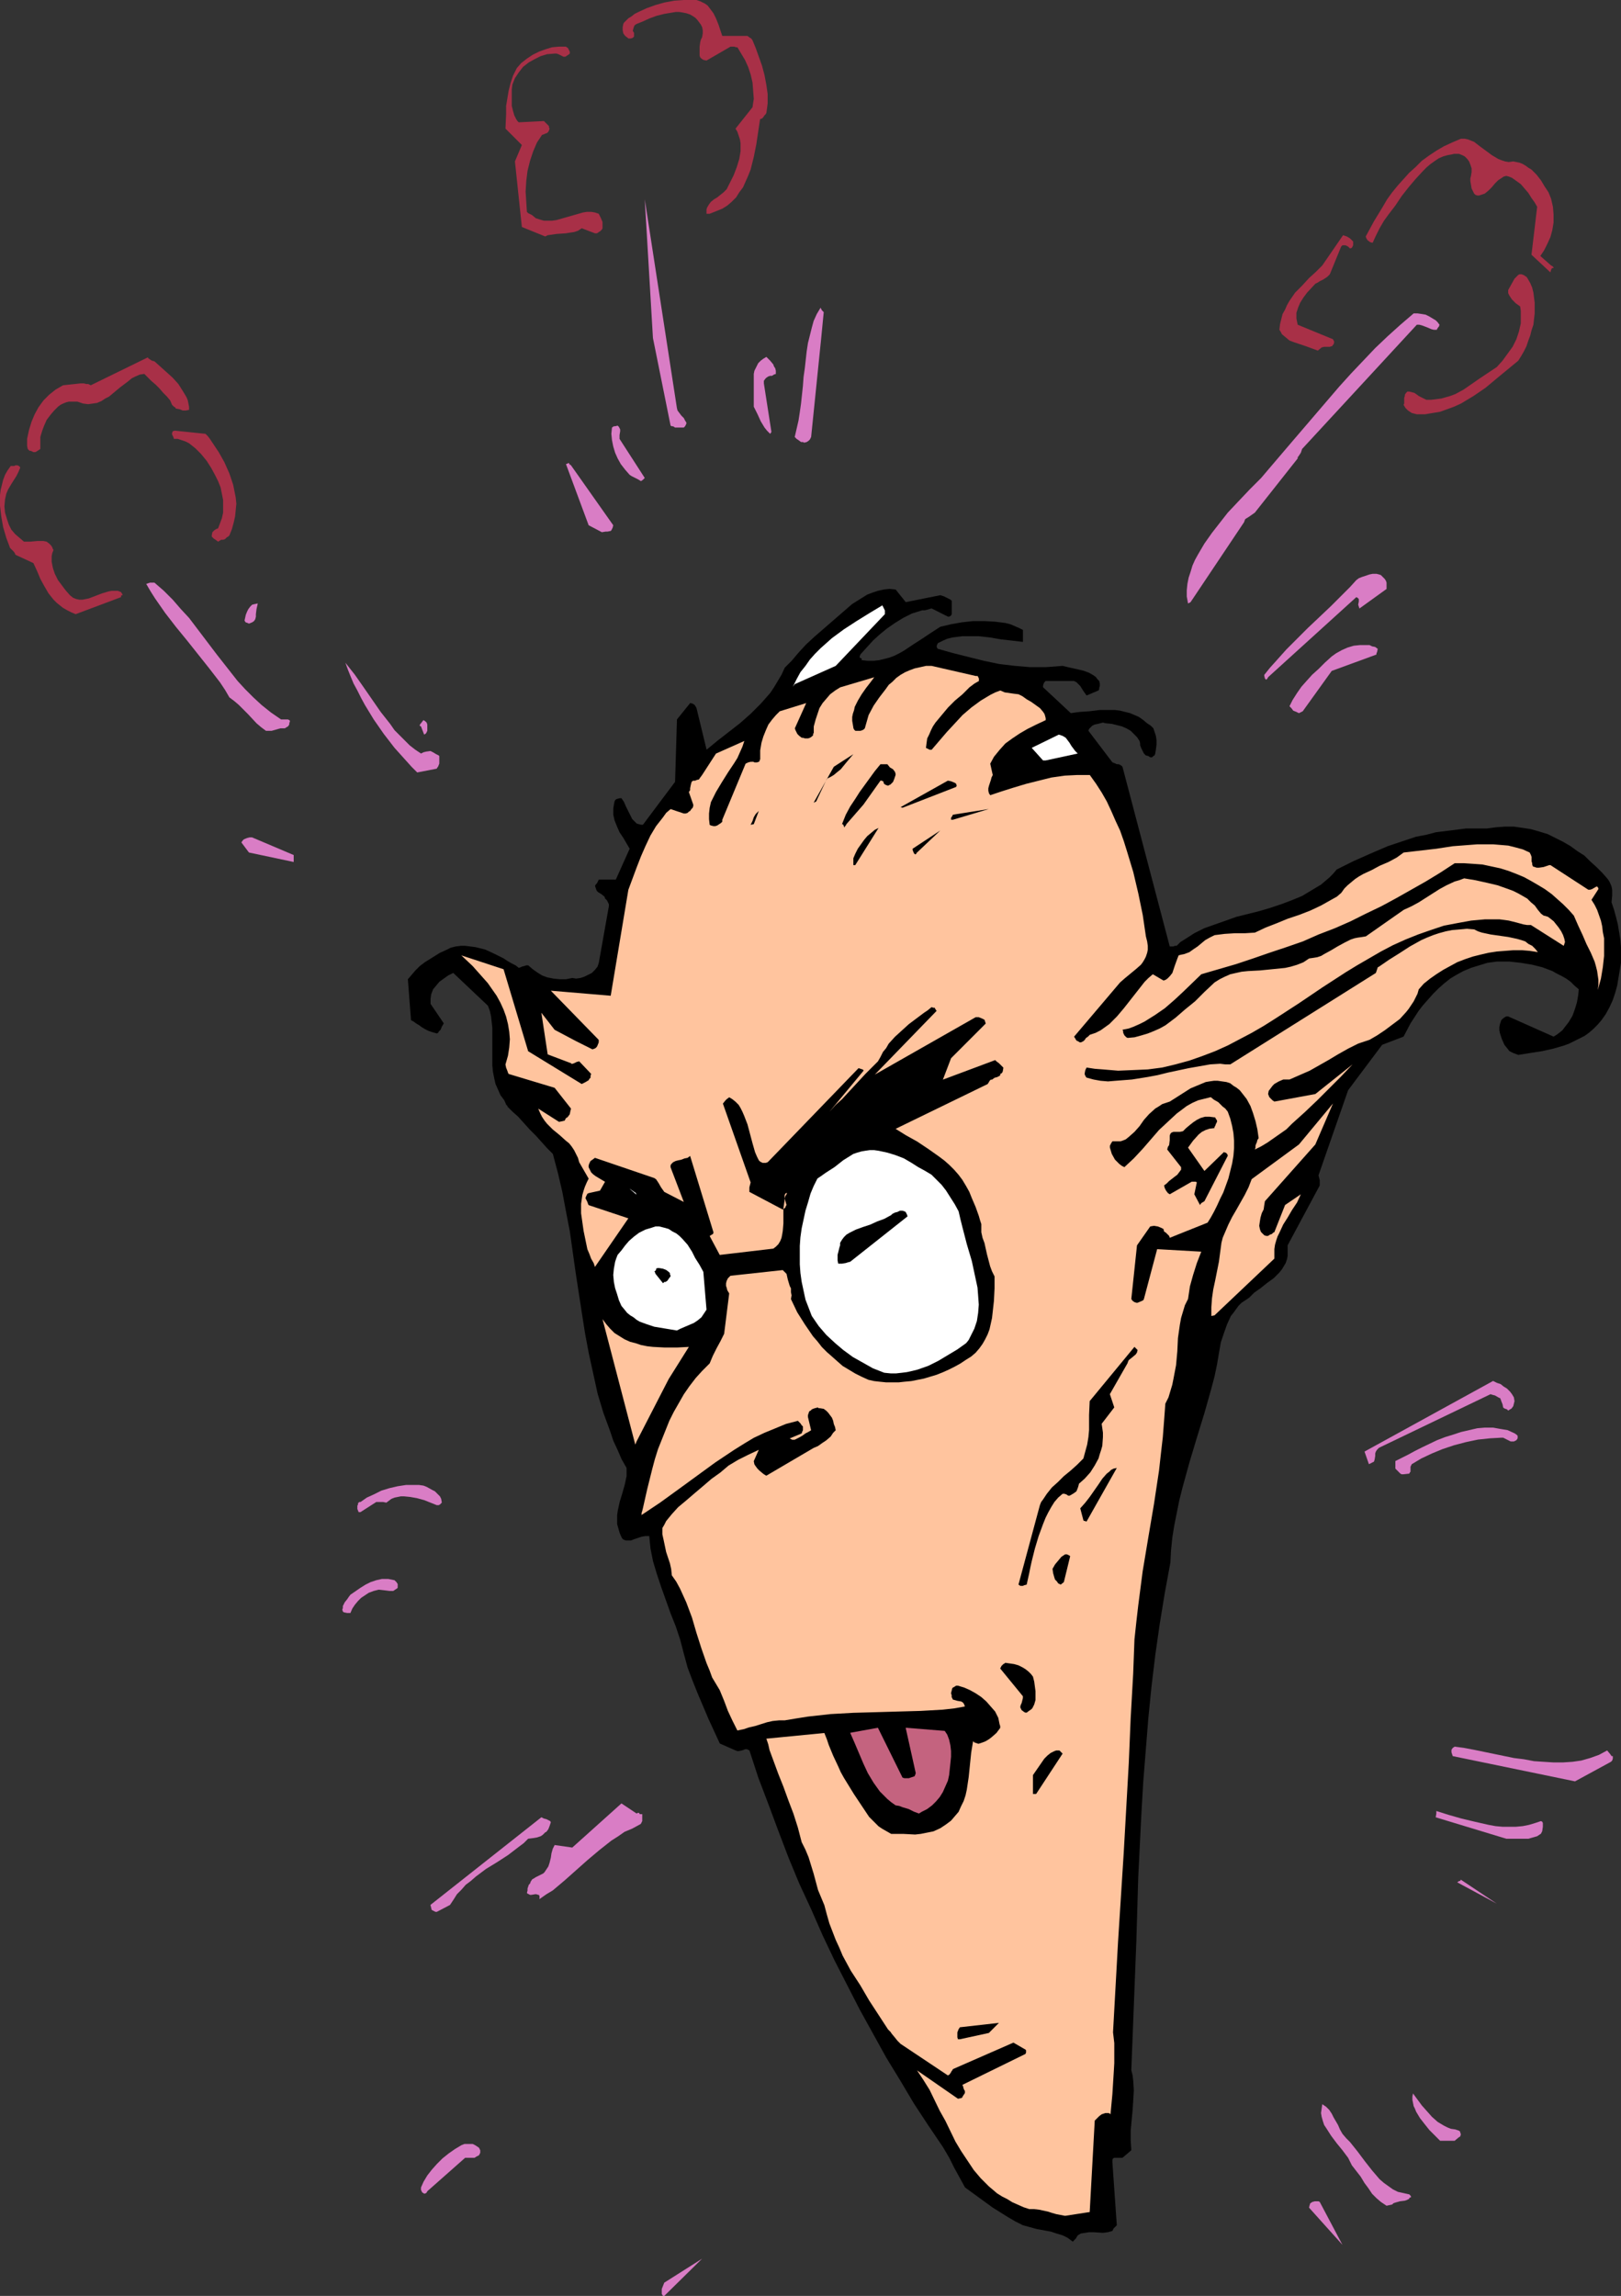 <?xml version="1.0" encoding="UTF-8" standalone="no"?>
<svg
   version="1.0"
   width="109.94mm"
   height="155.668mm"
   id="svg62"
   sodipodi:docname="Pointy Ears.wmf"
   xmlns:inkscape="http://www.inkscape.org/namespaces/inkscape"
   xmlns:sodipodi="http://sodipodi.sourceforge.net/DTD/sodipodi-0.dtd"
   xmlns="http://www.w3.org/2000/svg"
   xmlns:svg="http://www.w3.org/2000/svg">
  <rect width="100%" height="100%" fill="#333333" stroke="none"/>
  <sodipodi:namedview
     id="namedview62"
     pagecolor="#ffffff"
     bordercolor="#000000"
     borderopacity="0.25"
     inkscape:showpageshadow="2"
     inkscape:pageopacity="0.0"
     inkscape:pagecheckerboard="0"
     inkscape:deskcolor="#d1d1d1"
     inkscape:document-units="mm" />
  <defs
     id="defs1">
    <pattern
       id="WMFhbasepattern"
       patternUnits="userSpaceOnUse"
       width="6"
       height="6"
       x="0"
       y="0" />
  </defs>
  <path
     style="fill:#d97dc5;fill-opacity:1;fill-rule:evenodd;stroke:none"
     d="m 170.28,588.353 9.693,-9.534 -9.693,6.14 -0.323,0.808 -0.323,0.808 v 0.97 0.323 l 0.323,0.485 z"
     id="path1" />
  <path
     style="fill:#d97dc5;fill-opacity:1;fill-rule:evenodd;stroke:none"
     d="m 344.114,575.264 -5.816,-10.988 -0.323,-0.162 h -0.323 -0.646 l -0.646,0.162 -0.162,0.162 -0.323,0.162 -0.162,0.485 -0.162,0.646 z"
     id="path2" />
  <path
     style="fill:#000000;fill-opacity:1;fill-rule:evenodd;stroke:none"
     d="m 275.776,573.648 0.485,-0.808 0.808,-0.485 1.131,-0.162 0.969,-0.162 h 1.131 l 2.423,0.162 1.292,-0.162 1.131,-0.323 0.162,-0.323 0.162,-0.323 0.323,-0.323 0.162,-0.162 0.323,-0.323 -1.131,-16.159 v -0.646 l 0.162,-0.323 0.323,-0.162 h 0.323 0.323 0.485 0.485 0.485 l 2.262,-1.939 -0.162,-2.585 v -2.424 l 0.485,-5.171 0.162,-2.424 0.162,-2.747 -0.162,-2.585 -0.162,-1.293 -0.323,-1.293 0.646,-16.482 0.646,-16.482 0.485,-16.482 0.808,-16.321 0.485,-8.241 0.646,-8.08 0.646,-8.08 0.808,-8.08 0.969,-8.08 1.131,-7.918 1.292,-7.918 1.454,-7.918 0.162,-3.07 0.323,-3.232 0.485,-3.07 0.646,-3.232 0.646,-3.232 0.808,-3.232 1.777,-6.464 1.939,-6.464 1.939,-6.302 1.777,-6.302 0.808,-3.07 0.646,-3.07 0.485,-2.909 0.485,-2.747 0.808,-2.424 0.808,-2.262 0.969,-2.101 0.646,-0.808 1.292,-1.778 0.808,-0.808 0.969,-0.646 0.969,-0.646 1.292,-1.293 1.616,-1.131 1.616,-1.293 1.777,-1.293 1.454,-1.454 0.646,-0.808 0.485,-0.808 0.485,-0.808 0.323,-0.97 0.162,-0.808 v -1.131 -1.616 l 8.239,-15.351 v -1.293 l -0.162,-0.646 -0.162,-0.646 7.593,-21.815 8.724,-11.635 5.493,-2.101 1.777,-3.393 2.1,-3.232 1.131,-1.454 1.292,-1.454 1.292,-1.454 1.292,-1.293 1.454,-1.293 1.616,-1.293 1.616,-0.97 1.777,-0.97 1.939,-0.808 2.1,-0.646 2.1,-0.646 2.423,-0.323 h 3.231 l 2.908,0.323 2.908,0.485 2.585,0.646 1.292,0.485 1.292,0.485 1.131,0.646 1.292,0.646 1.131,0.646 1.131,0.808 0.969,0.97 1.131,0.97 -0.162,1.616 -0.323,1.778 -0.485,1.616 -0.646,1.778 -0.969,1.616 -1.131,1.454 -0.485,0.646 -0.808,0.646 -0.646,0.485 -0.808,0.485 -11.632,-5.171 h -0.485 l -0.323,0.162 -0.485,0.323 -0.485,0.485 -0.323,0.97 -0.162,0.808 v 0.808 l 0.162,0.808 0.485,1.454 0.646,1.454 0.646,0.808 0.646,0.808 0.969,0.485 1.292,0.485 3.07,-0.485 3.07,-0.485 2.908,-0.646 2.746,-0.808 1.292,-0.485 1.292,-0.646 1.292,-0.646 1.292,-0.646 1.131,-0.808 1.131,-0.97 1.131,-1.131 0.969,-1.131 1.131,-1.616 0.969,-1.778 0.808,-1.778 0.646,-1.939 0.485,-1.778 0.323,-1.939 0.323,-1.939 0.323,-1.939 v -2.101 -1.939 l -0.162,-1.939 -0.323,-1.939 -0.323,-1.939 -0.485,-1.939 -0.485,-1.778 -0.646,-1.939 0.162,-1.616 v -1.616 l -0.162,-0.808 -0.323,-0.808 -0.323,-0.646 -0.485,-0.646 -1.292,-1.454 -1.454,-1.454 -1.616,-1.454 -1.454,-1.454 -1.777,-1.131 -1.777,-1.293 -1.939,-1.131 -1.939,-0.97 -1.939,-0.97 -2.1,-0.646 -2.262,-0.646 -2.1,-0.323 -2.262,-0.323 h -2.262 l -2.262,0.162 -2.423,0.323 h -2.746 -2.585 l -2.585,0.323 -2.585,0.323 -2.585,0.323 -2.423,0.646 -2.585,0.485 -4.847,1.616 -2.423,0.808 -4.524,1.939 -4.362,1.939 -4.2,2.101 -0.969,1.131 -0.969,0.97 -2.1,1.778 -2.423,1.454 -2.423,1.454 -2.746,1.131 -2.585,0.97 -2.908,0.97 -2.746,0.808 -5.816,1.454 -2.746,0.97 -2.746,0.97 -2.746,0.97 -2.585,1.293 -2.262,1.454 -1.292,0.808 -0.969,0.97 h -0.485 l -0.323,0.162 h -0.485 -0.323 -0.162 v 0 l -12.117,-46.053 -0.323,-0.323 -0.646,-0.323 h -0.485 l -0.323,-0.162 -0.808,-0.323 -6.139,-8.08 0.162,-0.485 0.323,-0.323 0.485,-0.485 0.646,-0.323 0.808,-0.162 0.646,-0.162 0.646,-0.162 0.646,0.162 1.616,0.162 1.292,0.323 1.292,0.323 1.131,0.485 1.131,0.646 0.808,0.808 0.808,0.808 0.646,0.97 0.162,0.646 v 0.485 l 0.323,0.808 0.323,0.646 0.323,0.646 0.162,0.162 0.323,0.323 0.646,0.162 0.485,0.323 h 0.485 l 0.323,-0.323 0.323,-0.162 0.162,-0.485 0.162,-0.97 0.162,-1.293 v -1.131 l -0.162,-1.131 -0.323,-0.97 -0.323,-0.97 -0.646,-0.646 -0.485,-0.323 -0.485,-0.323 -0.969,-0.808 -1.131,-0.808 -1.131,-0.485 -1.131,-0.485 -1.292,-0.323 -1.292,-0.323 -1.292,-0.162 h -1.131 -2.746 l -2.585,0.323 -2.423,0.162 -1.292,0.162 -1.131,0.162 -7.108,-6.625 v -0.485 l 0.162,-0.485 0.162,-0.323 0.323,-0.323 h 6.462 0.808 l 0.646,0.323 0.485,0.485 0.485,0.485 0.808,1.293 0.808,1.131 3.07,-1.293 0.162,-0.323 v -0.323 l 0.162,-0.485 v -0.646 l -0.162,-0.646 -0.485,-0.485 -0.323,-0.485 -0.646,-0.485 -1.131,-0.646 -1.292,-0.485 -1.292,-0.323 -1.454,-0.323 -1.454,-0.323 -1.292,-0.323 -2.1,0.162 -2.1,0.162 h -2.1 -2.1 l -3.877,-0.323 -4.039,-0.485 -3.877,-0.808 -3.877,-0.97 -3.877,-0.97 -4.039,-1.131 -0.162,-0.162 v 0 l -0.162,-0.485 0.162,-0.485 0.162,-0.323 1.292,-0.646 1.131,-0.485 1.292,-0.323 1.292,-0.162 1.292,-0.162 h 1.292 2.908 l 2.908,0.323 2.746,0.485 2.908,0.323 2.746,0.323 v -3.07 l -0.969,-0.485 -1.131,-0.485 -1.131,-0.485 -1.292,-0.323 -1.292,-0.162 -1.292,-0.162 -2.746,-0.162 h -2.908 l -2.908,0.323 -2.746,0.485 -2.746,0.646 -2.262,1.454 -2.423,1.616 -2.262,1.454 -2.423,1.616 -1.131,0.646 -1.292,0.646 -1.292,0.485 -1.292,0.323 -1.292,0.323 -1.454,0.162 h -1.454 l -1.616,-0.162 v -0.323 -0.162 h -0.162 l -0.323,-0.162 v -0.162 -0.162 l 0.162,-0.485 1.616,-1.778 1.616,-1.778 1.777,-1.616 1.777,-1.454 2.1,-1.454 2.1,-1.293 2.262,-1.131 2.585,-0.808 h 0.646 l 0.646,-0.162 1.131,-0.323 4.2,2.101 h 0.323 l 0.323,-0.162 0.162,-0.162 0.162,-0.323 v -3.07 -0.323 l -0.323,-0.323 -0.646,-0.323 -0.969,-0.485 -0.969,-0.323 -8.886,1.778 -2.585,-3.232 -1.616,-0.162 -1.454,0.162 -1.454,0.323 -1.454,0.485 -1.292,0.485 -1.292,0.808 -2.585,1.616 -2.423,2.101 -2.423,2.101 -2.423,2.101 -2.423,2.101 -2.1,1.939 -1.939,2.101 -1.777,2.101 -0.969,0.97 -0.808,0.808 -0.808,1.778 -0.969,1.616 -0.969,1.616 -0.969,1.454 -2.423,2.747 -2.585,2.585 -2.746,2.424 -2.908,2.262 -2.908,2.262 -2.746,2.262 -2.585,-10.665 -0.162,-0.323 -0.323,-0.485 -0.485,-0.323 -0.646,-0.162 -3.393,4.201 -0.485,15.998 -8.239,10.988 h -0.485 l -0.646,-0.162 -0.485,-0.162 -0.323,-0.323 -0.808,-0.808 -0.485,-0.97 -1.131,-2.262 -0.485,-1.131 -0.646,-0.97 h -0.485 l -0.646,0.162 -0.323,0.162 -0.162,0.162 -0.162,0.323 -0.162,0.808 -0.162,0.97 v 0.808 0.808 l 0.323,1.454 0.646,1.616 0.646,1.454 0.969,1.454 1.616,2.747 -3.554,7.918 h -4.362 l -0.485,0.97 -0.323,0.323 -0.162,0.323 0.162,0.485 0.162,0.485 0.162,0.323 0.323,0.323 0.808,0.485 0.808,0.646 0.162,0.485 0.485,0.485 0.323,0.646 0.162,0.323 v 0.485 l -2.585,14.543 -0.323,0.97 -0.646,0.808 -0.808,0.808 -0.969,0.485 -0.969,0.485 -0.969,0.323 -1.131,0.162 -0.969,-0.162 -1.616,0.323 h -1.616 l -1.616,-0.162 -1.616,-0.323 -1.292,-0.485 -1.292,-0.808 -1.131,-0.808 -1.131,-0.97 h -0.485 l -0.485,0.162 -0.646,0.162 -0.323,0.162 -0.485,0.162 -0.808,-0.646 -0.969,-0.485 -1.131,-0.646 -0.969,-0.646 -2.262,-1.131 -2.423,-1.131 -1.292,-0.323 -1.292,-0.323 -1.292,-0.162 -1.292,-0.162 h -1.131 l -1.292,0.162 -1.292,0.323 -1.292,0.646 -1.454,0.646 -1.292,0.808 -1.292,0.808 -1.292,0.808 -1.292,0.97 -1.131,1.131 -0.969,1.131 -0.969,1.131 0.808,10.503 0.646,0.323 0.646,0.485 0.808,0.485 0.646,0.485 0.808,0.485 0.969,0.485 0.969,0.323 1.131,0.323 0.323,-0.162 0.162,-0.323 0.485,-0.485 0.323,-0.808 0.485,-0.808 -3.393,-5.009 v -1.293 l 0.162,-1.131 0.485,-1.293 0.808,-0.97 0.808,-0.97 1.131,-0.808 1.131,-0.808 1.292,-0.646 8.886,8.403 0.485,1.293 0.323,1.454 0.162,1.454 0.162,1.454 v 3.07 1.616 1.778 3.232 l 0.162,1.616 0.323,1.616 0.323,1.454 0.646,1.454 0.646,1.454 0.969,1.293 0.485,1.131 0.323,0.323 v 0.162 0 l 1.292,1.293 1.454,1.293 1.454,1.616 1.454,1.616 1.616,1.616 1.454,1.616 1.454,1.616 1.454,1.454 1.292,4.848 1.131,4.848 0.969,5.171 0.969,5.009 1.454,10.342 1.616,10.503 0.808,5.171 0.969,5.171 1.131,5.171 1.131,5.171 1.454,4.848 1.777,4.848 0.808,2.424 1.131,2.424 0.969,2.262 1.292,2.262 v 0.97 1.131 l -0.485,2.262 -0.646,2.262 -0.646,2.101 -0.485,2.262 -0.162,1.131 v 1.131 1.131 l 0.323,1.131 0.323,1.131 0.485,1.131 0.323,0.485 0.323,0.162 0.485,0.162 h 0.323 0.969 l 0.808,-0.323 0.969,-0.323 0.969,-0.323 0.969,-0.162 h 0.969 l 0.162,1.616 0.162,1.616 0.646,3.232 0.969,3.232 1.131,3.393 2.423,6.787 1.292,3.232 1.131,3.393 0.969,3.717 0.969,3.555 1.292,3.393 1.292,3.232 2.746,6.464 2.908,6.302 4.039,1.778 0.485,0.162 h 0.323 l 0.808,-0.162 0.485,-0.162 0.323,-0.162 h 0.485 l 0.646,0.323 2.262,6.948 2.585,6.787 2.585,6.948 2.585,6.787 2.746,6.625 3.07,6.625 2.908,6.625 3.07,6.464 3.231,6.302 3.231,6.302 3.393,6.14 3.393,6.14 3.554,5.817 3.554,5.979 3.716,5.656 3.716,5.494 1.616,2.747 1.292,2.585 2.746,5.009 3.554,2.585 3.554,2.585 3.877,2.424 1.939,1.131 1.939,0.97 1.777,0.485 1.777,0.485 1.777,0.323 1.777,0.323 1.454,0.485 1.616,0.485 1.292,0.646 1.292,0.97 z"
     id="path3" />
  <path
     style="fill:#ffc49e;fill-opacity:1;fill-rule:evenodd;stroke:none"
     d="m 273.029,567.831 6.301,-0.97 1.292,-23.431 0.485,-0.485 0.646,-0.646 0.646,-0.485 0.969,-0.323 h 0.808 l 0.323,0.162 0.162,0.162 0.485,-5.171 0.323,-5.171 0.162,-2.747 v -2.585 -2.585 l -0.323,-2.747 0.646,-11.635 0.646,-11.635 1.454,-22.784 1.292,-22.946 0.485,-11.473 0.646,-11.473 0.162,-4.363 0.162,-4.363 0.485,-4.525 0.485,-4.201 1.131,-8.726 1.454,-8.726 1.454,-8.564 1.292,-8.564 0.485,-4.363 0.485,-4.201 0.323,-4.201 0.323,-4.363 0.808,-1.616 0.485,-1.616 0.485,-1.616 0.323,-1.616 0.646,-3.393 0.323,-3.555 0.162,-3.393 0.485,-3.393 0.323,-1.778 0.485,-1.616 0.485,-1.616 0.808,-1.616 0.485,-3.232 0.808,-2.909 0.969,-3.07 1.131,-2.909 -11.309,-0.646 -3.393,12.766 -0.162,0.323 -0.323,0.162 -1.131,0.485 h -0.323 l -0.485,-0.162 -0.485,-0.323 -0.323,-0.485 1.454,-13.735 3.393,-4.848 0.969,-0.162 0.969,0.162 0.808,0.323 0.646,0.323 0.162,0.646 0.485,0.323 0.485,0.485 0.323,0.323 0.162,0.485 9.693,-3.878 0.808,-1.293 0.808,-1.454 0.808,-1.616 0.808,-1.778 0.808,-1.616 0.646,-1.778 0.646,-1.778 0.485,-1.939 0.485,-1.939 0.323,-1.939 0.162,-1.939 v -1.939 l -0.162,-1.939 -0.323,-1.778 -0.485,-1.939 -0.646,-1.778 -0.646,-0.808 -0.646,-0.485 -1.131,-1.131 -1.131,-0.646 -0.808,-0.646 -3.231,0.808 -1.454,0.646 -1.454,0.808 -1.292,0.97 -1.292,0.97 -2.262,2.101 -2.262,2.101 -2.1,2.424 -2.1,2.424 -2.262,2.424 -2.423,2.262 -0.646,-0.323 -0.646,-0.485 -0.646,-0.646 -0.485,-0.485 -0.808,-1.454 -0.485,-1.616 v -0.485 l 0.162,-0.323 0.162,-0.323 0.323,-0.485 h 0.646 0.485 0.646 0.323 l 0.485,-0.162 0.808,-0.323 0.808,-0.646 1.454,-1.293 1.292,-1.454 1.131,-1.616 1.292,-1.454 1.616,-1.454 0.808,-0.485 0.969,-0.646 0.969,-0.323 0.969,-0.323 1.777,-1.131 1.777,-1.131 1.777,-1.131 1.939,-0.808 1.939,-0.808 0.969,-0.162 1.131,-0.162 h 0.969 l 1.131,0.162 1.131,0.162 0.969,0.323 0.808,0.646 0.808,0.485 0.808,0.646 0.646,0.808 1.131,1.454 0.969,1.778 0.646,1.778 0.646,2.101 0.485,2.101 0.323,2.262 -0.323,0.485 -0.162,0.646 -0.162,0.323 -0.162,0.485 v 0.485 l -0.162,0.485 1.616,-0.808 1.616,-0.97 1.616,-1.131 1.616,-1.131 1.616,-1.131 1.454,-1.454 3.231,-2.909 3.231,-3.07 3.07,-3.07 3.07,-3.07 2.908,-3.07 -9.532,7.595 -10.501,1.939 -0.485,-0.323 -0.323,-0.323 -0.485,-0.485 -0.323,-0.808 0.162,-0.808 0.485,-0.646 0.485,-0.646 0.485,-0.485 1.131,-0.646 1.131,-0.485 h 1.616 l 2.585,-1.131 2.585,-1.131 4.847,-2.747 2.423,-1.454 2.585,-1.454 2.585,-1.293 1.454,-0.485 1.454,-0.485 1.939,-1.131 1.939,-1.293 1.939,-1.454 1.939,-1.454 1.616,-1.778 0.646,-0.808 0.646,-0.97 0.646,-0.97 0.485,-0.97 0.485,-0.97 0.323,-1.131 1.292,-1.454 1.616,-1.293 1.616,-1.131 1.777,-1.131 1.777,-0.97 1.777,-0.97 2.1,-0.808 1.939,-0.646 1.939,-0.485 2.1,-0.485 2.1,-0.323 2.1,-0.162 2.1,-0.162 h 2.262 l 1.939,0.162 2.1,0.323 -0.646,-0.808 -0.808,-0.808 -0.969,-0.485 -0.808,-0.646 -0.969,-0.323 -1.131,-0.323 -2.262,-0.485 -2.262,-0.323 -2.262,-0.323 -2.262,-0.485 -0.969,-0.323 -0.969,-0.485 -1.939,-0.162 -1.777,0.162 -1.939,0.162 -1.616,0.323 -1.777,0.485 -1.454,0.485 -1.616,0.646 -1.454,0.646 -2.908,1.616 -2.746,1.778 -2.585,1.616 -2.585,1.778 -0.323,0.162 -0.162,0.485 -0.162,0.485 -0.162,0.485 -37.319,23.431 h -1.292 l -1.292,-0.162 -2.585,0.162 -2.746,0.485 -2.746,0.485 -5.331,1.131 -2.585,0.646 -2.585,0.485 -4.039,0.646 -2.1,0.162 -2.1,0.162 -1.939,0.162 -1.939,-0.162 -1.777,-0.323 -1.777,-0.485 -0.162,-0.162 -0.162,-0.323 -0.162,-0.323 v -0.323 l 0.162,-0.808 0.162,-0.323 0.162,-0.323 2.1,0.323 2.1,0.162 1.939,0.162 1.939,0.162 3.877,-0.162 3.716,-0.162 3.716,-0.485 3.393,-0.808 3.554,-0.97 3.231,-1.131 3.393,-1.293 3.231,-1.454 3.07,-1.616 3.07,-1.616 3.07,-1.778 3.07,-1.939 5.978,-3.878 5.978,-4.04 5.978,-3.878 2.908,-1.778 3.07,-1.778 3.07,-1.778 3.07,-1.616 3.231,-1.454 3.231,-1.293 3.231,-1.131 3.393,-1.131 3.393,-0.646 3.554,-0.646 3.554,-0.323 h 3.716 l 1.292,0.162 1.131,0.162 1.939,0.485 1.777,0.485 0.969,0.162 h 0.969 l 8.401,5.333 0.162,-0.485 0.162,-0.485 -0.162,-0.808 -0.323,-0.97 -0.485,-0.97 -0.646,-0.97 -0.646,-0.808 -0.646,-0.808 -0.808,-0.646 -0.646,-0.485 -0.485,-0.162 -0.646,-0.162 -0.646,-0.485 -0.808,-0.97 -0.808,-1.131 -0.969,-0.808 -0.969,-0.97 -1.131,-0.646 -1.131,-0.646 -1.292,-0.646 -1.292,-0.485 -2.746,-0.97 -2.746,-0.646 -2.908,-0.646 -2.908,-0.485 -1.292,0.485 -1.131,0.323 -2.1,0.97 -1.777,0.97 -3.554,2.262 -1.777,1.131 -1.777,0.97 -2.1,0.97 -9.693,6.787 -0.969,0.162 -1.131,0.162 -0.808,0.162 -0.969,0.323 -1.616,0.808 -1.777,0.97 -1.616,0.97 -1.777,0.97 -0.808,0.485 -0.969,0.323 -0.969,0.162 -1.131,0.162 -1.454,0.97 -1.616,0.646 -1.616,0.485 -1.454,0.323 -1.616,0.162 -1.616,0.162 -3.231,0.323 -3.07,0.162 -1.616,0.162 -1.454,0.323 -1.454,0.323 -1.454,0.646 -1.292,0.646 -1.292,0.808 -2.585,2.424 -2.423,2.424 -2.585,2.101 -2.423,2.101 -1.292,0.97 -1.292,0.97 -1.454,0.808 -1.454,0.646 -1.616,0.646 -1.616,0.485 -1.777,0.485 -1.777,0.162 -0.323,-0.162 -0.485,-0.485 -0.323,-0.646 v -0.323 l -0.162,-0.485 1.616,-0.323 1.292,-0.485 1.454,-0.646 1.292,-0.646 1.292,-0.808 1.292,-0.808 2.585,-1.778 2.423,-2.101 2.262,-2.101 4.685,-4.525 8.886,-2.585 4.362,-1.454 4.2,-1.454 4.362,-1.454 4.2,-1.454 4.039,-1.778 4.2,-1.616 4.039,-1.778 3.877,-1.939 4.039,-1.939 3.877,-2.101 3.716,-2.101 3.716,-2.101 3.716,-2.262 3.716,-2.424 h 2.423 l 2.423,0.162 2.262,0.162 2.262,0.485 2.262,0.485 2.1,0.646 2.1,0.808 1.939,0.808 1.777,0.97 1.939,1.131 1.616,0.97 1.777,1.293 1.454,1.293 1.454,1.293 1.454,1.454 1.292,1.454 1.131,2.585 1.131,2.424 0.969,2.262 1.131,2.262 0.969,2.262 0.323,1.131 0.323,1.293 0.162,1.131 0.162,1.131 v 1.293 l -0.162,1.293 0.808,-2.909 0.485,-2.909 0.323,-2.909 v -3.07 -1.454 l -0.323,-1.616 -0.162,-1.454 -0.323,-1.454 -0.969,-2.747 -0.646,-1.293 -0.808,-1.293 1.777,-2.747 v -0.162 l -0.162,-0.323 -0.162,-0.162 h -0.162 l -0.323,0.162 -0.808,0.485 -0.485,0.162 h -0.485 l -9.693,-6.302 h -0.162 -0.162 l -0.485,0.162 -0.969,0.323 -1.131,0.162 h -0.646 l -0.485,-0.162 -0.485,-0.162 -0.162,-0.485 v -0.323 l -0.162,-0.485 v -1.131 l -0.162,-0.485 -0.323,-0.646 -1.777,-0.808 -1.777,-0.485 -1.939,-0.485 -1.939,-0.162 -1.939,-0.162 h -2.1 -1.939 l -2.1,0.162 -4.2,0.323 -4.2,0.646 -4.2,0.485 -4.2,0.485 -1.777,1.293 -2.1,1.131 -2.262,0.97 -2.1,1.131 -2.1,0.97 -1.131,0.646 -0.969,0.646 -0.969,0.808 -0.969,0.808 -0.808,0.808 -0.808,1.131 -1.131,0.97 -1.454,0.808 -2.585,1.454 -2.746,1.293 -2.908,1.131 -2.908,0.97 -2.746,1.131 -2.908,1.131 -2.746,1.293 -2.585,0.162 h -1.292 -1.292 l -2.585,0.162 -1.292,0.162 -1.292,0.162 -1.292,0.646 -1.131,0.646 -1.939,1.616 -0.969,0.646 -1.131,0.808 -1.292,0.485 -0.808,0.162 -0.646,0.162 -0.323,0.808 -0.646,1.778 -0.323,0.97 -0.323,0.97 -0.646,0.808 -0.646,0.646 -0.485,0.323 -0.485,0.162 -2.746,-1.616 -1.131,0.97 -0.969,0.97 -1.777,2.262 -1.777,2.262 -1.777,2.262 -1.777,2.101 -0.969,0.97 -0.969,0.97 -1.131,0.808 -1.131,0.808 -1.292,0.646 -1.454,0.485 -0.485,0.485 -0.485,0.323 -0.323,0.485 -0.323,0.323 -0.323,0.162 -0.323,0.162 h -0.323 l -0.485,-0.323 h -0.162 l -0.323,-0.323 -0.162,-0.323 -0.323,-0.485 11.794,-13.897 1.292,-1.131 2.746,-2.262 1.292,-1.131 0.485,-0.646 0.485,-0.808 0.323,-0.646 0.323,-0.97 0.162,-0.808 v -0.97 l -0.162,-1.131 -0.323,-1.293 -0.808,-5.494 -1.131,-5.494 -1.292,-5.494 -1.616,-5.333 -0.808,-2.585 -0.969,-2.747 -1.131,-2.424 -1.131,-2.585 -1.131,-2.424 -1.292,-2.262 -1.454,-2.262 -1.616,-2.262 h -1.616 -1.616 l -3.231,0.162 -3.393,0.485 -3.231,0.808 -3.231,0.808 -3.231,0.97 -3.07,0.97 -2.908,0.97 -0.323,-0.485 -0.162,-0.646 v -0.646 l 0.162,-0.646 0.485,-1.454 0.162,-0.646 0.323,-0.646 -0.646,-2.909 0.969,-1.778 1.454,-1.778 1.454,-1.616 1.777,-1.293 1.939,-1.293 1.939,-1.131 2.262,-1.131 2.423,-1.131 v -0.485 l -0.162,-0.646 -0.162,-0.485 -0.323,-0.485 -0.808,-0.97 -1.131,-0.808 -1.131,-0.808 -1.131,-0.646 -1.131,-0.808 -0.969,-0.485 -1.292,-0.162 -1.131,-0.162 -1.131,-0.162 -1.131,-0.485 -1.292,0.485 -1.292,0.646 -2.423,1.454 -2.423,1.778 -2.262,1.939 -1.939,2.101 -2.1,2.262 -3.877,4.525 h -0.485 l -0.323,-0.162 -0.323,-0.162 -0.323,-0.162 0.162,-1.293 0.162,-1.131 0.485,-0.97 0.485,-1.131 0.485,-0.97 0.646,-0.97 1.616,-1.939 1.616,-1.939 1.777,-1.778 0.969,-0.808 0.969,-0.808 1.777,-1.778 0.646,-0.485 0.646,-0.485 1.131,-0.646 v -0.646 l -0.162,-0.323 -0.162,-0.323 h -0.485 l -11.309,-2.585 h -1.454 l -1.454,0.323 -1.454,0.323 -1.292,0.485 -1.131,0.485 -1.131,0.646 -1.131,0.808 -0.969,0.97 -0.969,0.808 -0.808,1.131 -1.616,2.101 -1.454,2.101 -1.292,2.424 -0.969,3.393 -0.323,0.323 -0.323,0.162 -0.485,0.162 h -0.485 -0.323 -0.485 l -0.323,-0.323 -0.162,-0.323 -0.162,-0.97 -0.162,-0.97 v -0.97 l 0.162,-0.808 0.323,-0.97 0.162,-0.808 0.808,-1.616 0.969,-1.616 1.131,-1.616 1.131,-1.454 0.969,-1.293 -8.724,2.585 -1.292,0.808 -1.292,0.97 -0.969,1.131 -0.969,1.131 -0.808,1.293 -0.485,1.454 -0.485,1.454 -0.485,1.778 v 1.131 0.485 l -0.162,0.323 v 0.323 l -0.323,0.323 -0.485,0.323 -0.485,0.162 h -0.808 l -0.485,-0.162 h -0.323 l -0.646,-0.485 -0.485,-0.485 -0.323,-0.646 -0.162,-0.323 -0.162,-0.485 2.908,-6.464 -6.785,2.101 -0.969,0.97 -0.969,1.131 -0.969,1.293 -0.646,1.454 -0.646,1.616 -0.485,1.616 -0.323,1.939 v 1.778 0.485 l -0.162,0.323 v 0.162 l -0.162,0.162 -0.485,0.162 h -0.485 -0.162 l -0.323,-0.162 H 192.413 l -0.646,0.162 -0.323,0.162 -0.323,0.162 -5.978,14.382 v 0.485 l -0.323,0.323 -0.485,0.323 -0.485,0.323 -0.485,0.162 h -0.485 l -0.646,-0.162 -0.323,-0.162 -0.162,-1.454 v -1.454 l 0.162,-1.454 0.323,-1.454 0.646,-1.293 0.646,-1.293 1.454,-2.424 0.808,-1.293 0.808,-1.293 1.616,-2.424 0.808,-1.293 0.646,-1.454 0.646,-1.454 0.485,-1.454 -7.27,3.232 -3.554,5.494 -0.485,0.646 -0.323,0.485 -0.646,0.162 -0.323,0.162 h -0.485 l -0.323,0.162 -0.162,0.323 -0.162,0.646 -0.162,0.808 v 0.485 l -0.323,0.485 1.131,3.232 v 0.323 l -0.162,0.485 -0.162,0.162 -0.162,0.162 -0.323,0.485 -0.323,0.162 -0.323,0.323 -0.485,0.162 h -0.485 l -3.393,-1.131 -1.131,0.97 -0.808,1.131 -1.777,2.262 -1.454,2.424 -1.292,2.747 -1.131,2.585 -1.131,2.909 -2.1,5.656 -4.524,27.147 -15.348,-1.293 12.278,12.604 v 0.646 l -0.323,0.808 -0.162,0.323 -0.323,0.323 -0.323,0.162 -0.485,0.162 -4.2,-2.101 -5.493,-2.909 -3.393,-4.363 1.616,10.665 5.978,2.262 v 0 l 0.162,0.162 h 0.162 l 0.485,-0.162 0.323,-0.162 0.323,-0.162 0.646,-0.162 3.07,3.232 -0.162,0.485 v 0.485 l -0.323,0.323 -0.162,0.323 -0.808,0.485 -0.969,0.485 -13.732,-8.403 -6.301,-21.007 -10.824,-3.555 2.908,2.747 2.585,2.909 1.292,1.454 1.131,1.616 1.131,1.616 0.969,1.778 0.808,1.778 0.646,1.778 0.485,1.939 0.323,1.939 0.162,1.939 -0.162,2.101 -0.323,2.101 -0.646,2.262 0.162,0.808 0.323,0.808 0.162,0.485 0.162,0.323 v 0 l 11.794,3.555 4.2,5.333 -0.162,0.646 -0.162,0.808 -0.485,0.646 -0.162,0.162 -0.323,0.162 -0.162,0.323 -0.162,0.323 -0.646,0.162 -0.808,0.162 -5.331,-3.393 0.485,1.131 0.485,0.97 0.646,0.97 0.646,0.808 1.454,1.454 1.777,1.454 1.616,1.454 0.808,0.646 0.646,0.808 0.646,0.97 0.485,0.97 0.485,0.97 0.323,1.131 2.423,4.201 -0.485,0.97 -0.485,1.131 -0.323,0.97 -0.323,1.131 -0.162,1.131 -0.162,1.131 v 2.424 l 0.323,2.262 0.323,2.262 0.969,4.686 0.485,1.131 0.485,1.293 0.646,1.131 0.323,0.97 8.562,-12.443 -10.178,-3.393 -0.162,-0.323 -0.162,-0.485 -0.162,-0.323 -0.323,-0.646 0.162,-0.485 0.162,-0.323 0.162,-0.323 0.323,-0.162 2.908,-0.646 1.292,-2.262 -2.423,-1.454 -0.646,-0.485 -0.485,-0.485 -0.323,-0.646 -0.323,-0.646 v -0.485 l 0.162,-0.485 0.323,-0.646 0.485,-0.323 0.646,-0.485 14.702,5.009 0.485,0.162 0.485,0.323 0.323,0.485 0.323,0.485 0.646,1.131 0.808,1.131 5.008,2.585 -3.393,-8.888 v -0.485 l 0.162,-0.323 0.485,-0.485 0.646,-0.323 0.646,-0.162 0.808,-0.162 0.808,-0.323 0.808,-0.162 0.646,-0.485 5.978,19.553 v 0.162 l -0.162,0.323 -0.323,0.162 -0.485,0.323 2.585,4.848 13.732,-1.616 0.646,-0.485 0.646,-0.646 0.485,-0.808 0.323,-0.808 0.162,-0.808 0.162,-0.97 0.162,-1.939 v -1.939 -1.939 l 0.323,-2.101 0.162,-0.97 0.485,-0.808 h -0.323 l -0.162,0.162 -0.162,0.323 v 0.485 l 0.162,0.97 0.323,1.131 -0.162,0.162 -0.162,0.485 -0.646,0.485 -8.562,-4.525 v -1.131 l 0.162,-0.646 0.162,-0.646 -7.108,-20.199 0.646,-0.808 0.323,-0.323 0.646,-0.485 0.808,0.485 0.808,0.646 0.808,0.808 0.485,0.808 0.485,0.97 0.485,1.131 0.808,2.101 0.646,2.424 0.646,2.424 0.646,2.262 0.485,1.131 0.485,0.97 0.323,0.323 0.646,0.323 h 0.485 0.323 l 0.485,-0.162 0.323,-0.323 22.941,-23.754 h 0.162 l 0.485,0.162 0.485,0.162 0.162,0.162 v 0.162 l -8.724,10.503 1.616,-1.778 1.616,-1.454 5.978,-6.464 3.231,-3.232 0.646,-1.131 0.646,-1.293 0.808,-0.97 0.646,-1.131 1.616,-1.778 1.777,-1.616 1.777,-1.616 1.939,-1.454 1.939,-1.454 0.969,-0.646 0.969,-0.808 0.485,0.162 h 0.323 l 0.162,0.323 0.323,0.485 -15.832,16.321 25.849,-14.705 h 0.808 l 0.808,0.323 0.323,0.162 0.323,0.162 0.162,0.485 0.162,0.485 -8.886,8.888 -2.1,5.494 13.409,-5.009 0.323,0.323 0.646,0.485 1.131,1.131 -0.162,0.97 -0.162,0.323 -0.162,0.162 -0.323,0.162 v 0.323 l -0.162,0.162 -0.646,0.323 -0.646,0.162 -0.646,0.485 h -0.323 l -0.323,0.323 -0.162,0.323 -0.323,0.485 -23.587,11.473 2.585,1.616 2.908,1.616 2.908,1.939 2.746,1.939 1.292,0.97 1.292,1.131 1.292,1.293 1.131,1.293 0.969,1.293 0.969,1.616 0.808,1.454 0.646,1.616 0.969,2.262 0.808,2.262 0.323,1.131 0.323,0.97 v 1.131 0.97 l 0.323,1.454 0.485,1.293 0.323,1.454 0.323,1.454 0.808,3.07 0.485,1.293 0.646,1.293 v 3.07 l -0.162,3.232 -0.323,2.909 -0.162,1.454 -0.323,1.454 -0.323,1.454 -0.485,1.293 -0.646,1.293 -0.646,1.131 -0.808,1.131 -0.969,1.131 -1.131,0.97 -1.292,0.808 -1.454,0.97 -1.454,0.808 -1.616,0.808 -1.454,0.646 -1.616,0.646 -1.616,0.485 -1.616,0.485 -1.616,0.323 -1.616,0.323 -1.777,0.162 -1.454,0.162 h -1.616 -1.616 l -1.616,-0.162 -1.454,-0.162 -1.454,-0.323 -1.777,-0.808 -1.616,-0.808 -1.616,-0.97 -1.616,-0.97 -1.292,-1.131 -1.454,-1.293 -1.292,-1.131 -1.292,-1.293 -1.131,-1.454 -1.131,-1.293 -2.1,-3.07 -1.939,-3.07 -1.616,-3.393 0.162,-0.97 -0.162,-0.808 v -0.97 l -0.323,-0.646 -0.485,-1.616 -0.323,-1.454 -0.162,-0.162 -0.162,-0.162 -0.646,-0.646 -13.409,1.454 -0.323,0.323 -0.323,0.323 -0.323,0.646 -0.162,0.646 v 0.646 l 0.162,0.485 0.162,0.646 0.485,0.808 -1.292,10.342 -0.969,1.939 -0.969,1.778 -0.969,1.939 -0.808,1.939 -1.939,1.939 -1.616,1.778 -1.616,2.101 -1.454,2.101 -1.292,2.262 -1.292,2.262 -1.131,2.262 -0.969,2.424 -0.969,2.424 -0.969,2.424 -0.808,2.585 -0.646,2.424 -1.292,5.171 -1.131,5.009 -0.162,0.646 -0.162,0.485 v 0.485 l -0.162,0.162 2.423,-1.616 2.423,-1.616 4.685,-3.393 9.532,-6.948 2.423,-1.616 2.423,-1.616 2.585,-1.616 2.423,-1.454 2.746,-1.293 2.746,-1.131 2.746,-1.131 3.07,-0.808 0.323,0.323 0.323,0.323 0.323,0.485 0.323,0.323 v 0.97 l -0.162,0.323 -0.162,0.485 -3.07,1.293 0.323,0.162 0.323,0.162 h 0.646 l 0.646,-0.323 0.646,-0.323 0.808,-0.485 0.646,-0.485 0.646,-0.323 0.808,-0.485 -0.808,-3.393 v -0.485 l 0.162,-0.485 0.162,-0.485 0.323,-0.162 0.323,-0.323 0.323,-0.162 0.485,-0.162 0.646,-0.162 h 0.162 l 0.162,0.162 h 0.323 l 0.969,0.162 0.646,0.485 0.485,0.485 0.485,0.646 0.485,0.646 0.323,0.808 0.162,0.808 0.323,0.808 0.162,0.808 -0.323,0.323 -0.323,0.323 -0.323,0.485 -0.323,0.485 -1.131,0.97 -0.485,0.323 -0.485,0.323 -1.131,0.808 -1.131,0.485 -12.117,7.11 -0.323,-0.162 -0.485,-0.323 -0.969,-0.808 -0.485,-0.485 -0.485,-0.646 -0.323,-0.485 -0.162,-0.808 1.292,-2.909 -2.746,1.293 -2.585,1.293 -2.423,1.454 -2.1,1.778 -2.262,1.616 -2.262,1.939 -2.1,1.778 -2.262,1.939 -1.939,1.616 -1.616,1.778 -1.454,1.778 -0.485,0.97 -0.485,0.808 v 1.616 l 0.323,1.454 0.646,3.07 0.969,2.909 0.323,1.454 0.162,1.616 1.131,1.616 0.969,1.778 0.808,1.778 0.808,1.778 1.454,3.878 1.131,3.878 1.292,4.04 1.292,3.717 0.808,1.939 0.646,1.778 0.969,1.616 0.969,1.616 1.131,2.747 0.969,2.585 1.131,2.424 0.646,1.293 0.646,1.293 1.616,-0.323 1.454,-0.485 1.454,-0.323 3.07,-0.97 1.454,-0.323 1.616,-0.162 h 1.454 l 2.908,-0.485 3.07,-0.485 2.908,-0.323 2.908,-0.323 5.816,-0.323 5.816,-0.162 5.654,-0.162 5.816,-0.162 5.654,-0.323 2.908,-0.323 2.746,-0.485 -0.162,-0.485 -0.162,-0.323 -0.323,-0.323 -0.323,-0.162 -0.969,-0.162 -1.131,-0.323 -0.323,-0.646 v -0.485 l -0.162,-0.485 0.162,-0.646 0.162,-0.646 0.162,-0.162 0.323,-0.162 0.485,-0.323 h 0.485 l 1.616,0.485 1.454,0.646 1.454,0.808 1.454,0.97 1.292,1.131 1.131,1.293 1.131,1.293 0.808,1.616 0.162,0.808 0.162,0.808 0.162,0.485 v 0.485 l -0.969,1.293 -1.292,1.131 -0.646,0.485 -0.808,0.485 -0.808,0.323 -0.969,0.323 v 0 h -0.162 l -0.485,-0.162 -0.485,-0.162 -0.323,-0.323 -0.485,2.909 -0.646,6.302 -0.485,3.232 -0.323,1.454 -0.485,1.454 -0.646,1.293 -0.646,1.454 -0.969,1.131 -0.969,1.131 -1.292,0.97 -1.454,0.97 -1.777,0.808 -1.616,0.323 -1.616,0.323 -1.454,0.162 -3.07,-0.162 h -3.07 l -1.131,-0.646 -1.131,-0.646 -0.969,-0.646 -0.808,-0.808 -1.616,-1.616 -1.292,-1.939 -2.585,-3.878 -2.585,-4.201 -0.808,-1.454 -0.646,-1.454 -1.292,-2.747 -1.131,-2.747 -0.485,-1.454 -0.646,-1.616 -14.863,1.454 0.485,1.454 0.323,1.454 1.131,3.07 1.131,3.07 1.292,3.232 1.292,3.555 1.292,3.393 1.131,3.555 0.969,3.717 0.969,1.939 0.808,1.939 0.646,2.101 0.646,2.101 1.131,4.201 0.808,1.939 0.808,1.939 0.646,2.424 0.646,2.262 0.808,2.101 0.808,2.101 0.969,2.101 0.808,1.939 2.1,3.878 2.423,3.717 2.262,3.878 2.423,3.717 2.423,3.717 0.646,0.646 0.323,0.485 0.808,0.97 0.646,0.808 0.808,0.808 12.117,8.08 0.323,-0.162 0.162,-0.162 0.323,-0.485 0.162,-0.323 0.162,-0.162 0.162,-0.323 15.509,-6.787 3.07,1.778 v 0 l 0.162,0.162 v 0.323 0.323 l -0.162,0.323 -16.156,7.918 v 0 l 0.162,0.323 0.162,0.646 0.162,0.323 v 0.162 h 0.162 v -0.162 0.485 0.323 l -0.323,0.485 -0.323,0.485 v 0.162 l -0.323,0.162 -0.808,0.162 -10.501,-7.272 1.616,2.424 1.616,2.585 2.585,5.332 1.454,2.585 2.585,5.333 1.454,2.424 1.616,2.424 1.616,2.424 1.777,2.101 2.1,2.101 0.969,0.808 1.131,0.97 1.292,0.808 1.292,0.646 1.292,0.808 1.454,0.646 1.454,0.646 1.454,0.485 h 1.292 l 1.292,0.162 2.262,0.485 0.969,0.323 1.131,0.323 z"
     id="path4" />
  <path
     style="fill:#d97dc5;fill-opacity:1;fill-rule:evenodd;stroke:none"
     d="m 356.877,564.923 0.323,-0.323 0.485,-0.162 1.131,-0.323 1.292,-0.162 0.485,-0.162 0.646,-0.323 v -0.162 l 0.162,-0.162 h 0.162 l 0.162,-0.162 v 0 l -0.162,-0.323 -0.323,-0.323 -1.454,-0.323 -1.454,-0.323 -1.292,-0.646 -1.131,-0.808 -1.131,-0.808 -1.131,-0.97 -0.969,-1.131 -0.969,-1.131 -1.777,-2.262 -0.969,-1.293 -0.969,-1.293 -1.939,-2.424 -0.969,-0.97 -0.969,-1.131 -0.646,-1.131 -0.485,-1.131 -1.131,-1.939 -0.485,-0.97 -0.646,-0.97 -0.808,-0.808 -0.969,-0.646 -0.162,1.131 -0.162,1.131 0.162,0.97 0.323,1.131 0.323,0.97 0.646,0.97 1.131,1.778 1.454,1.939 1.454,1.778 1.454,1.939 0.485,0.97 0.485,0.97 1.131,1.454 1.131,1.454 0.969,1.616 0.969,1.293 0.969,1.454 1.131,1.131 1.131,0.97 1.454,0.97 v 0 z"
     id="path5" />
  <path
     style="fill:#d97dc5;fill-opacity:1;fill-rule:evenodd;stroke:none"
     d="m 109.535,561.529 9.693,-8.564 h 2.423 l 0.485,-0.323 0.646,-0.323 0.323,-0.646 v -0.323 -0.323 l -0.323,-0.646 -0.485,-0.323 -0.485,-0.323 -0.646,-0.323 h -0.646 -0.646 -0.808 l -0.808,0.323 -1.616,0.97 -1.616,1.131 -1.616,1.293 -1.454,1.454 -1.292,1.454 -1.131,1.454 -0.969,1.616 -0.646,1.454 v 0.323 0.323 l 0.323,0.646 0.323,0.162 0.162,0.162 0.485,-0.162 0.162,-0.162 z"
     id="path6" />
  <path
     style="fill:#d97dc5;fill-opacity:1;fill-rule:evenodd;stroke:none"
     d="m 369.801,548.602 h 3.07 l 0.969,-0.808 0.485,-0.323 0.162,-0.646 -0.162,-0.162 v -0.162 0 -0.162 l -0.162,-0.162 -0.162,-0.162 -0.969,-0.323 -1.131,-0.162 -0.808,-0.323 -0.969,-0.485 -1.616,-0.97 -1.454,-1.293 -1.292,-1.454 -1.292,-1.454 -2.262,-3.07 -0.162,0.808 v 0.808 l 0.162,0.808 0.162,0.808 0.323,0.646 0.323,0.808 0.969,1.616 1.131,1.454 1.292,1.616 2.746,2.747 z"
     id="path7" />
  <path
     style="fill:#000000;fill-opacity:1;fill-rule:evenodd;stroke:none"
     d="m 246.05,522.586 7.432,-1.616 2.585,-2.585 -10.016,1.131 -0.323,0.485 -0.323,0.808 v 0.808 0.485 l 0.162,0.485 z"
     id="path8" />
  <path
     style="fill:#d97dc5;fill-opacity:1;fill-rule:evenodd;stroke:none"
     d="m 111.958,489.944 3.393,-1.778 0.969,-1.454 0.808,-1.293 1.131,-1.131 1.131,-1.293 1.292,-0.97 1.292,-1.131 2.585,-1.939 2.908,-1.778 2.746,-1.778 2.746,-2.101 1.292,-0.97 1.131,-1.131 1.292,-0.162 0.969,-0.162 0.969,-0.323 0.485,-0.323 0.323,-0.323 0.323,-0.323 0.323,-0.162 0.485,-0.646 0.323,-0.808 0.323,-0.97 -0.162,-0.323 -0.323,-0.162 -0.646,-0.323 -0.646,-0.162 -0.323,-0.162 -0.323,-0.162 -28.434,22.461 0.162,0.646 0.162,0.646 0.323,0.162 0.323,0.162 0.323,0.162 z"
     id="path9" />
  <path
     style="fill:#d97dc5;fill-opacity:1;fill-rule:evenodd;stroke:none"
     d="m 383.695,487.844 -9.209,-6.14 -0.162,0.162 v 0.162 h -0.162 -0.162 l -0.162,0.162 -0.323,0.162 z"
     id="path10" />
  <path
     style="fill:#d97dc5;fill-opacity:1;fill-rule:evenodd;stroke:none"
     d="m 138.453,486.551 1.616,-1.131 1.616,-0.97 3.07,-2.585 2.908,-2.585 1.454,-1.293 1.454,-1.293 3.07,-2.585 3.07,-2.424 1.777,-1.131 1.616,-1.131 1.939,-0.808 1.777,-0.97 0.323,-0.162 0.162,-0.162 0.323,-0.646 v -0.808 -0.97 h -0.485 -0.162 l -0.162,-0.323 v 0 0 h -0.323 l -0.323,0.162 -3.877,-2.585 -12.601,11.311 -4.524,-0.646 -0.485,0.97 -0.323,1.131 -0.162,1.131 -0.323,1.293 -0.323,0.97 -0.646,0.97 -0.323,0.485 -0.323,0.323 -0.646,0.323 -0.646,0.323 -0.646,0.323 -0.485,0.323 -0.323,0.162 -0.162,0.162 v 0 l -0.323,0.485 -0.162,0.485 -0.323,0.323 -0.323,0.97 v 0.485 l -0.162,0.646 0.162,0.162 0.323,0.162 0.323,0.162 h 0.323 l 0.969,-0.162 h 0.323 l 0.485,0.162 h 0.162 l 0.162,0.323 v 0.485 0.323 0 z"
     id="path11" />
  <path
     style="fill:#d97dc5;fill-opacity:1;fill-rule:evenodd;stroke:none"
     d="m 139.423,484.127 3.393,-2.909 -4.039,2.909 0.162,0.162 0.162,0.162 v 0.646 0 0 0 l 0.162,-0.323 v -0.162 z"
     id="path12" />
  <path
     style="fill:#d97dc5;fill-opacity:1;fill-rule:evenodd;stroke:none"
     d="m 386.118,471.2 h 0.969 1.131 2.423 1.131 l 1.131,-0.323 1.131,-0.323 0.969,-0.646 0.162,-0.323 0.162,-0.323 0.162,-1.131 v -0.485 -0.485 l -0.162,-0.323 -0.323,-0.162 -1.454,0.485 -1.616,0.485 -1.616,0.323 -1.777,0.162 h -1.616 -1.777 l -1.777,-0.162 -1.777,-0.323 -3.554,-0.808 -3.393,-0.808 -3.393,-0.97 -3.07,-0.97 v 0.162 0.485 l -0.162,0.97 z"
     id="path13" />
  <path
     style="fill:#c4637f;fill-opacity:1;fill-rule:evenodd;stroke:none"
     d="m 236.356,464.251 1.292,-0.646 1.292,-0.97 0.969,-0.97 0.969,-1.131 0.808,-1.293 0.646,-1.454 0.646,-1.454 0.323,-1.454 0.323,-3.07 0.162,-1.616 v -1.454 l -0.162,-1.454 -0.323,-1.454 -0.485,-1.293 -0.646,-0.97 -10.016,-0.808 2.585,11.635 -0.162,0.485 -0.162,0.323 -0.485,0.162 -0.485,0.162 -0.485,0.162 h -0.646 -0.485 l -0.485,-0.162 -6.301,-12.766 -7.108,1.293 1.131,2.585 2.262,5.333 1.131,2.424 1.454,2.424 0.808,1.131 0.808,1.131 0.969,0.97 0.969,0.97 0.969,0.808 1.131,0.808 0.969,0.162 0.808,0.323 1.616,0.485 1.292,0.646 1.292,0.485 z"
     id="path14" />
  <path
     style="fill:#000000;fill-opacity:1;fill-rule:evenodd;stroke:none"
     d="m 265.598,459.727 6.785,-10.342 -0.323,-0.323 -0.323,-0.323 -0.162,-0.162 h -0.162 -0.646 l -0.485,0.162 -0.969,0.485 -0.808,0.646 -0.808,0.808 -1.454,2.101 -1.454,2.101 v 4.848 z"
     id="path15" />
  <path
     style="fill:#d97dc5;fill-opacity:1;fill-rule:evenodd;stroke:none"
     d="m 403.728,456.495 9.209,-5.009 0.162,-0.162 0.162,-0.162 0.162,-0.485 v -0.646 h -0.323 l -0.323,-0.485 -0.808,-0.97 -2.1,1.131 -2.262,0.808 -2.262,0.646 -2.262,0.323 -2.423,0.162 h -2.423 l -2.585,-0.162 -2.423,-0.162 -2.585,-0.485 -2.585,-0.323 -10.178,-2.101 -2.585,-0.485 -2.423,-0.323 -0.485,0.323 -0.323,0.485 v 0.323 0.323 l 0.162,0.485 0.162,0.485 z"
     id="path16" />
  <path
     style="fill:#000000;fill-opacity:1;fill-rule:evenodd;stroke:none"
     d="m 263.174,438.881 0.646,-0.485 0.485,-0.323 0.323,-0.323 0.485,-0.97 0.323,-1.131 v -1.131 -1.131 l -0.323,-2.424 -0.323,-1.293 -0.485,-0.646 -0.646,-0.646 -0.808,-0.646 -0.808,-0.485 -0.969,-0.485 -1.131,-0.323 -1.131,-0.162 -1.131,-0.162 -0.162,0.162 -0.323,0.162 -0.485,0.485 -0.162,0.323 -0.162,0.323 5.816,7.11 v 0.485 l -0.162,0.646 -0.162,0.646 -0.162,0.323 -0.162,0.485 v 0.162 0.162 l 0.323,0.646 0.646,0.485 0.323,0.162 z"
     id="path17" />
  <path
     style="fill:#d97dc5;fill-opacity:1;fill-rule:evenodd;stroke:none"
     d="m 89.017,413.35 h 0.808 l 0.485,-1.131 0.646,-0.97 0.808,-0.97 0.808,-0.808 0.969,-0.646 0.969,-0.646 1.292,-0.485 1.292,-0.323 1.454,0.162 1.292,0.162 h 0.485 0.485 l 0.485,-0.323 0.485,-0.323 0.162,-0.162 v -0.323 -0.323 -0.323 l -0.323,-0.485 -0.485,-0.485 -0.808,-0.162 -0.808,-0.162 h -1.616 l -1.454,0.323 -1.454,0.485 -1.292,0.646 -1.292,0.808 -2.585,1.778 -0.485,0.646 -0.323,0.485 -0.646,0.808 -0.485,0.97 v 0.485 l -0.162,0.485 0.162,0.323 v 0.162 l 0.323,0.162 z"
     id="path18" />
  <path
     style="fill:#000000;fill-opacity:1;fill-rule:evenodd;stroke:none"
     d="m 261.559,406.402 h 0.646 l 0.323,-0.162 0.646,-0.162 0.646,-2.909 0.323,-1.616 0.323,-1.454 0.808,-3.232 0.969,-3.232 1.131,-3.07 0.646,-1.616 0.646,-1.293 0.808,-1.454 0.808,-1.293 0.969,-1.131 1.131,-0.97 h 0.162 0.323 l 0.485,0.162 0.485,0.323 h 0.323 l 0.323,-0.162 0.808,-0.485 0.646,-0.485 0.323,-0.808 0.162,-0.485 0.162,-0.646 1.454,-1.293 1.454,-1.616 1.131,-1.778 0.969,-1.778 0.323,-1.131 0.323,-0.97 0.323,-1.131 0.162,-2.262 v -1.131 l -0.162,-1.131 -0.162,-1.131 3.231,-4.201 -1.131,-3.393 4.524,-7.918 0.162,-0.485 0.162,-0.323 0.808,-0.646 0.969,-0.808 0.323,-0.485 0.162,-0.646 -0.162,-0.162 -0.162,-0.162 -0.162,-0.162 -0.323,-0.323 -11.47,13.897 -0.162,3.555 v 3.878 l -0.162,1.778 -0.323,1.939 -0.485,1.778 -0.485,1.778 -1.616,1.616 -1.616,1.454 -1.777,1.454 -1.454,1.454 -1.616,1.454 -1.292,1.616 -0.969,1.454 -0.485,0.646 -0.323,0.808 -5.493,20.36 z"
     id="path19" />
  <path
     style="fill:#000000;fill-opacity:1;fill-rule:evenodd;stroke:none"
     d="m 272.706,405.432 1.616,-6.625 -0.162,-0.162 -0.323,-0.162 -0.323,-0.162 h -0.485 l -0.969,0.646 -0.808,0.97 -0.808,0.97 -0.646,1.131 0.162,1.131 0.323,1.131 0.162,0.485 0.485,0.485 0.323,0.485 0.646,0.323 z"
     id="path20" />
  <path
     style="fill:#000000;fill-opacity:1;fill-rule:evenodd;stroke:none"
     d="m 278.522,389.919 7.755,-13.735 -0.808,0.162 -0.646,0.323 -0.485,0.485 -0.646,0.485 -1.131,1.293 -0.969,1.454 -2.262,3.232 -1.131,1.454 -1.292,1.454 0.808,3.07 v 0 l 0.162,0.162 h 0.162 z"
     id="path21" />
  <path
     style="fill:#d97dc5;fill-opacity:1;fill-rule:evenodd;stroke:none"
     d="m 92.41,387.495 4.039,-2.585 h 1.131 0.646 l 0.808,0.162 0.646,-0.485 0.646,-0.485 0.808,-0.323 0.808,-0.162 0.808,-0.162 h 0.808 l 1.616,0.162 1.777,0.323 1.777,0.485 1.616,0.646 1.616,0.646 h 0.485 l 0.323,-0.162 0.162,-0.162 0.323,-0.323 -0.162,-0.97 -0.323,-0.646 -0.646,-0.646 -0.646,-0.646 -0.646,-0.323 -1.454,-0.808 -0.808,-0.323 -1.131,-0.162 h -1.131 -2.262 l -2.1,0.323 -2.1,0.485 -2.1,0.646 -1.939,0.97 -1.777,0.808 -1.616,1.131 h -0.323 l -0.323,0.323 v 0.323 l -0.162,0.323 v 0.808 l 0.323,0.808 z"
     id="path22" />
  <path
     style="fill:#d97dc5;fill-opacity:1;fill-rule:evenodd;stroke:none"
     d="m 359.785,377.8 1.454,-0.162 0.162,-0.323 0.162,-0.162 v -0.646 -0.646 l 0.162,-0.323 0.162,-0.323 2.423,-1.454 2.746,-1.293 2.746,-1.131 2.908,-0.97 3.07,-0.808 3.07,-0.646 3.07,-0.323 2.908,-0.162 h 0.485 l 0.323,0.162 0.646,0.323 0.646,0.323 0.323,0.162 h 0.646 0.162 l 0.323,-0.162 0.323,-0.162 0.323,-0.485 v -0.646 l -0.323,-0.323 -0.485,-0.323 -1.777,-0.808 -1.939,-0.323 -1.777,-0.323 h -2.1 l -1.939,0.162 -2.1,0.485 -2.1,0.485 -1.939,0.646 -2.1,0.646 -2.1,0.808 -3.716,1.778 -1.939,0.97 -1.777,0.97 -1.616,0.808 -1.616,0.808 v 1.939 l 0.162,0.162 0.162,0.162 0.162,0.162 0.323,0.323 0.485,0.485 0.323,0.162 z"
     id="path23" />
  <path
     style="fill:#d97dc5;fill-opacity:1;fill-rule:evenodd;stroke:none"
     d="m 351.869,374.73 0.323,-0.162 0.162,-0.485 0.162,-0.97 v -0.646 l 0.162,-0.485 0.323,-0.485 0.485,-0.485 28.595,-13.735 0.485,0.162 0.646,0.162 1.131,0.646 h 0.162 l 0.162,0.323 0.162,0.485 0.323,0.808 0.162,0.808 0.162,0.162 0.323,0.162 0.485,0.162 0.323,0.323 0.485,-0.323 0.323,-0.162 0.485,-0.646 0.323,-1.293 -0.162,-0.97 -0.485,-0.808 -0.485,-0.646 -0.808,-0.808 -0.808,-0.485 -0.808,-0.646 -0.969,-0.323 -0.969,-0.485 -32.957,18.098 1.131,3.232 z"
     id="path24" />
  <path
     style="fill:#ffc49e;fill-opacity:1;fill-rule:evenodd;stroke:none"
     d="m 163.171,369.397 8.239,-15.998 5.17,-8.241 -3.07,0.162 h -3.07 l -3.07,-0.162 -1.454,-0.162 -1.616,-0.323 -1.454,-0.485 -1.292,-0.323 -1.454,-0.646 -1.292,-0.808 -1.292,-0.808 -1.131,-1.131 -0.969,-1.131 -0.969,-1.293 8.401,32.157 z"
     id="path25" />
  <path
     style="fill:#ffffff;fill-opacity:1;fill-rule:evenodd;stroke:none"
     d="m 226.663,351.784 1.616,0.162 h 1.454 l 1.454,-0.162 1.292,-0.162 1.454,-0.323 1.292,-0.323 2.746,-0.97 2.585,-1.293 2.423,-1.454 2.423,-1.454 2.262,-1.616 0.646,-0.808 0.485,-0.97 0.485,-0.97 0.485,-0.97 0.646,-1.939 0.323,-2.101 0.162,-2.101 -0.162,-2.262 -0.162,-2.101 -0.485,-2.262 -0.969,-4.525 -1.292,-4.363 -1.131,-4.363 -0.485,-1.939 -0.485,-2.101 -0.969,-1.778 -1.131,-1.778 -1.131,-1.778 -1.131,-1.454 -1.292,-1.293 -1.292,-1.293 -1.616,-0.97 -1.777,-0.97 -1.777,-1.131 -1.939,-1.131 -2.1,-0.808 -2.1,-0.646 -2.262,-0.485 -1.131,-0.162 h -1.131 l -1.131,0.162 -0.969,0.162 -1.131,0.323 -0.969,0.323 -2.585,1.616 -2.262,1.778 -2.262,1.454 -1.131,0.808 -0.969,0.646 -0.969,1.939 -0.808,1.939 -0.646,2.262 -0.646,2.101 -0.485,2.262 -0.485,2.262 -0.323,2.262 -0.162,2.262 v 2.262 2.424 l 0.162,2.262 0.323,2.262 0.485,2.262 0.485,2.262 0.808,2.101 0.808,2.101 1.777,2.585 1.939,2.262 2.262,2.101 2.1,1.778 2.423,1.778 2.585,1.454 2.585,1.454 z"
     id="path26" />
  <path
     style="fill:#ffffff;fill-opacity:1;fill-rule:evenodd;stroke:none"
     d="m 173.511,340.957 0.969,-0.485 1.131,-0.485 2.262,-0.97 0.969,-0.646 0.969,-0.808 0.646,-0.97 0.323,-0.485 0.323,-0.485 -0.808,-9.695 -0.969,-1.778 -1.131,-1.778 -0.808,-1.616 -1.131,-1.778 -1.292,-1.454 -0.808,-0.808 -0.808,-0.646 -0.969,-0.485 -0.969,-0.646 -1.131,-0.323 -1.292,-0.323 h -0.969 l -0.969,0.323 -1.616,0.485 -1.616,0.808 -1.292,0.97 -1.292,1.131 -0.969,1.131 -0.969,1.293 -0.969,1.131 -0.323,0.808 -0.323,0.97 -0.323,1.778 -0.162,1.616 0.162,1.778 0.323,1.616 0.485,1.454 0.485,1.616 0.646,1.454 0.808,0.97 0.646,0.808 0.808,0.646 0.808,0.485 0.808,0.646 0.808,0.485 1.777,0.646 1.939,0.646 1.939,0.323 1.939,0.323 z"
     id="path27" />
  <path
     style="fill:#ffc49e;fill-opacity:1;fill-rule:evenodd;stroke:none"
     d="m 311.318,337.079 15.348,-14.543 v -1.293 -1.131 l 0.162,-1.131 0.323,-1.131 0.323,-0.97 0.485,-0.97 0.969,-2.101 1.131,-1.778 1.131,-1.939 1.292,-1.939 0.969,-2.101 -4.039,2.747 -2.746,6.948 -0.323,0.162 -0.323,0.323 -0.485,0.162 -0.485,0.323 h -0.485 l -0.485,-0.162 -0.323,-0.323 -0.485,-0.485 -0.162,-0.323 -0.162,-0.485 -0.162,-0.808 0.162,-1.131 0.162,-0.97 0.323,-1.131 0.485,-0.97 0.162,-1.131 0.162,-0.97 12.924,-14.543 4.524,-10.503 -8.724,10.503 -12.117,8.888 -0.808,2.101 -0.969,1.939 -2.1,3.717 -1.131,1.939 -0.969,1.939 -0.969,2.262 -0.485,1.131 -0.323,1.293 -0.323,2.424 -0.323,2.424 -0.969,4.848 -0.485,2.262 -0.323,2.262 -0.162,2.262 v 2.262 z"
     id="path28" />
  <path
     style="fill:#000000;fill-opacity:1;fill-rule:evenodd;stroke:none"
     d="m 170.28,328.515 h 0.323 l 0.485,-0.323 0.323,-0.485 0.485,-0.646 v -0.162 l -0.162,-0.323 v -0.323 l -0.323,-0.323 -0.646,-0.485 -0.808,-0.323 -0.969,-0.162 h -0.485 l -0.323,0.162 v 0.323 l -0.162,0.162 -0.162,0.162 h -0.162 v 0 l 0.162,0.162 0.162,0.485 1.939,2.424 z"
     id="path29" />
  <path
     style="fill:#000000;fill-opacity:1;fill-rule:evenodd;stroke:none"
     d="m 215.839,323.829 0.969,-0.162 0.485,-0.162 0.646,-0.162 14.702,-11.635 -0.162,-0.485 -0.162,-0.323 -0.162,-0.323 -0.323,-0.162 -0.485,-0.162 h -0.646 l -0.646,0.323 -0.646,0.162 -0.646,0.323 -0.323,0.323 -1.777,0.97 -1.777,0.646 -1.777,0.808 -1.939,0.646 -1.777,0.646 -1.616,0.808 -0.808,0.485 -0.646,0.646 -0.485,0.646 -0.485,0.808 v 0.646 l -0.162,0.485 -0.323,1.293 -0.162,0.646 v 0.808 0.646 l 0.162,0.808 z"
     id="path30" />
  <path
     style="fill:#000000;fill-opacity:1;fill-rule:evenodd;stroke:none"
     d="m 307.925,308.316 0.808,-0.485 5.978,-11.635 v -0.162 l -0.162,-0.323 -0.323,-0.323 h -0.162 l -0.323,-0.162 -5.008,4.848 -4.2,-5.979 1.292,-1.778 1.454,-1.616 0.808,-0.646 0.969,-0.485 0.969,-0.323 1.292,-0.162 v -0.162 -0.162 l 0.162,-0.162 0.162,-0.485 0.323,-0.646 v -0.323 l -0.323,-0.485 -0.162,-0.323 h -0.162 l -1.292,-0.162 h -1.131 l -1.131,0.323 -0.969,0.485 -0.969,0.646 -0.808,0.646 -0.969,0.808 -0.808,0.808 -0.808,0.162 h -1.292 -0.323 l -0.485,0.162 -0.323,0.323 -0.162,0.485 v 0.485 0.646 l -0.162,1.293 -0.323,0.485 -0.162,0.646 3.554,4.525 v 0.646 l -0.485,0.646 -0.485,0.646 -0.646,0.485 -1.454,1.131 -0.646,0.646 -0.646,0.485 0.162,0.646 0.323,0.646 0.485,0.646 0.485,0.323 5.654,-3.232 h 0.646 0.323 l 0.323,0.162 -0.646,3.07 1.454,2.747 z"
     id="path31" />
  <path
     style="fill:#ffffff;fill-opacity:1;fill-rule:evenodd;stroke:none"
     d="m 163.171,306.054 -0.162,-0.162 v -0.162 l -0.485,-0.323 -1.131,-0.808 0.162,0.162 0.162,0.162 1.131,0.97 0.162,0.162 z"
     id="path32" />
  <path
     style="fill:#d97dc5;fill-opacity:1;fill-rule:evenodd;stroke:none"
     d="m 75.285,220.895 v -1.778 l -10.663,-4.525 h -0.646 l -0.646,0.162 -0.808,0.323 -0.323,0.323 -0.323,0.485 1.939,2.585 z"
     id="path33" />
  <path
     style="fill:#000000;fill-opacity:1;fill-rule:evenodd;stroke:none"
     d="m 219.231,221.703 5.978,-9.534 -0.969,0.485 -0.969,0.808 -0.969,0.808 -0.808,0.97 -0.808,1.131 -0.808,1.131 -0.646,1.293 -0.485,1.131 v 1.778 z"
     id="path34" />
  <path
     style="fill:#000000;fill-opacity:1;fill-rule:evenodd;stroke:none"
     d="m 235.064,218.471 5.978,-5.656 -7.108,4.686 v 0.162 0.162 l 0.323,0.808 0.162,0.162 0.162,0.162 0.323,-0.162 v -0.162 z"
     id="path35" />
  <path
     style="fill:#000000;fill-opacity:1;fill-rule:evenodd;stroke:none"
     d="m 193.221,211.2 1.292,-3.393 -0.485,0.485 -0.323,0.323 -0.485,0.808 -0.162,0.485 -0.162,0.485 -0.485,0.97 z"
     id="path36" />
  <path
     style="fill:#000000;fill-opacity:1;fill-rule:evenodd;stroke:none"
     d="m 216.969,211.2 4.362,-5.009 4.362,-6.14 h 0.323 l 0.323,0.162 0.162,0.162 v 0.323 l 0.323,0.323 0.323,0.162 0.485,0.162 0.323,-0.162 0.323,-0.162 0.646,-0.646 0.323,-0.808 0.323,-0.97 v -0.323 l -0.162,-0.485 -0.485,-0.646 -0.808,-0.485 -0.646,-0.808 h -1.777 l -1.454,1.778 -1.292,1.778 -2.585,3.555 -1.131,1.778 -1.292,1.939 -1.131,2.101 -0.969,2.424 h 0.162 l 0.162,0.162 0.162,0.323 v 0.162 l 0.162,0.162 0.162,-0.323 0.162,-0.162 z"
     id="path37" />
  <path
     style="fill:#000000;fill-opacity:1;fill-rule:evenodd;stroke:none"
     d="m 244.272,210.068 9.209,-2.747 -9.209,1.454 v 0 l -0.162,0.323 -0.323,0.485 v 0.323 0.162 h 0.162 z"
     id="path38" />
  <path
     style="fill:#000000;fill-opacity:1;fill-rule:evenodd;stroke:none"
     d="m 231.348,206.998 13.732,-5.332 0.162,-0.323 -0.162,-0.485 -0.162,-0.162 -0.323,-0.162 -0.808,-0.323 -0.808,-0.162 -12.117,6.787 z"
     id="path39" />
  <path
     style="fill:#000000;fill-opacity:1;fill-rule:evenodd;stroke:none"
     d="m 209.215,205.382 2.746,-5.817 0.969,-0.485 0.808,-0.485 0.969,-0.808 0.808,-0.646 1.454,-1.778 1.777,-2.101 -5.008,3.232 -5.17,9.211 z"
     id="path40" />
  <path
     style="fill:#d97dc5;fill-opacity:1;fill-rule:evenodd;stroke:none"
     d="m 106.95,197.949 5.008,-0.97 0.162,-0.323 0.162,-0.162 0.323,-0.808 v -0.808 -0.808 -0.323 l -0.162,-0.162 -0.646,-0.323 -0.808,-0.485 -0.646,-0.323 -1.131,0.162 -0.646,0.162 -0.646,0.323 -1.454,-0.97 -1.454,-1.131 -1.292,-1.293 -1.292,-1.293 -1.292,-1.293 -1.131,-1.616 -2.423,-3.07 -4.362,-6.302 -2.262,-3.232 -2.423,-3.07 0.646,1.778 0.646,1.616 0.808,1.939 0.969,1.778 0.969,1.939 0.969,1.778 2.262,3.717 2.585,3.717 2.746,3.555 2.908,3.232 1.454,1.616 z"
     id="path41" />
  <path
     style="fill:#ffffff;fill-opacity:1;fill-rule:evenodd;stroke:none"
     d="m 268.021,194.879 8.239,-1.778 -0.646,-0.646 -0.485,-0.646 -0.485,-0.646 -0.485,-0.808 -0.485,-0.646 -0.485,-0.646 -0.808,-0.485 -0.969,-0.323 -6.947,3.393 2.908,3.232 z"
     id="path42" />
  <path
     style="fill:#d97dc5;fill-opacity:1;fill-rule:evenodd;stroke:none"
     d="m 109.212,187.93 0.323,-0.646 v -0.323 -0.323 -0.646 -0.323 l -0.162,-0.485 -0.323,-0.323 -0.485,-0.323 v 0 l -0.162,0.162 -0.485,0.646 -0.162,0.162 -0.162,0.323 v 0.162 l 0.323,0.162 0.808,2.101 z"
     id="path43" />
  <path
     style="fill:#d97dc5;fill-opacity:1;fill-rule:evenodd;stroke:none"
     d="m 68.661,187.284 h 0.969 l 1.131,-0.323 1.131,-0.323 h 1.131 l 0.485,-0.323 0.323,-0.162 0.323,-0.485 v -0.323 l 0.162,-0.485 v -0.162 l -0.162,-0.162 -0.323,-0.162 h -0.323 -0.323 -1.131 l -2.585,-1.778 -2.423,-1.939 -2.1,-1.939 -2.1,-2.101 -1.939,-2.101 -1.777,-2.262 -3.554,-4.525 -3.554,-4.686 -3.554,-4.686 -2.1,-2.262 -2.1,-2.424 -2.262,-2.262 -2.423,-2.101 h -1.131 l -0.485,0.162 -0.485,0.162 1.131,1.939 1.131,1.778 2.585,3.717 2.746,3.555 2.908,3.555 5.654,7.11 2.746,3.555 1.292,1.939 1.131,1.939 1.292,0.97 1.131,0.97 2.262,2.262 2.262,2.424 1.131,0.97 1.292,0.97 z"
     id="path44" />
  <path
     style="fill:#d97dc5;fill-opacity:1;fill-rule:evenodd;stroke:none"
     d="m 332.967,182.76 0.969,-0.485 7.432,-10.342 11.47,-4.201 v -0.323 l 0.162,-0.323 0.162,-0.808 -0.646,-0.485 -0.808,-0.162 -0.646,-0.323 h -0.808 -1.616 l -1.616,0.162 -1.616,0.485 -1.454,0.646 -1.454,0.808 -1.131,0.808 -1.777,1.616 -1.616,1.616 -1.616,1.454 -1.454,1.616 -1.292,1.454 -1.131,1.616 -1.131,1.778 -0.808,1.616 0.485,0.485 0.485,0.646 0.808,0.323 0.323,0.162 z"
     id="path45" />
  <path
     style="fill:#ffffff;fill-opacity:1;fill-rule:evenodd;stroke:none"
     d="m 203.722,175.326 10.501,-4.686 12.601,-13.25 v -0.485 -0.485 l -0.323,-0.646 -0.323,-0.646 -3.231,1.939 -3.393,2.101 -3.231,2.101 -3.07,2.262 -1.454,1.293 -1.454,1.293 -1.454,1.454 -1.292,1.454 -1.131,1.616 -1.292,1.616 -0.969,1.778 -0.969,1.939 z"
     id="path46" />
  <path
     style="fill:#d97dc5;fill-opacity:1;fill-rule:evenodd;stroke:none"
     d="m 325.05,173.549 22.618,-20.522 0.323,0.162 0.323,0.323 v 0.323 0.323 l -0.162,0.808 0.162,0.485 0.162,0.485 6.947,-5.009 v -1.616 l -0.162,-0.485 -0.323,-0.485 -0.646,-0.646 -0.323,-0.323 -0.485,-0.162 -0.646,-0.162 h -0.969 l -0.808,0.162 -0.969,0.323 -0.969,0.323 -0.808,0.323 -0.646,0.485 -1.616,1.778 -1.616,1.616 -1.616,1.616 -1.616,1.616 -3.07,2.909 -2.908,2.747 -2.746,2.747 -2.746,2.747 -2.746,3.07 -1.454,1.616 -1.292,1.616 -0.162,0.162 v 0.323 l 0.162,0.646 0.162,0.162 0.162,0.162 0.162,-0.162 0.162,-0.162 z"
     id="path47" />
  <path
     style="fill:#d97dc5;fill-opacity:1;fill-rule:evenodd;stroke:none"
     d="m 63.815,159.814 0.808,-0.323 0.485,-0.323 0.323,-0.485 0.162,-0.646 v -0.646 l 0.162,-1.293 0.323,-1.454 -0.808,0.162 -0.646,0.162 -0.485,0.485 -0.485,0.646 -0.323,0.646 -0.323,0.808 -0.323,1.454 0.162,0.323 0.162,0.162 0.485,0.162 z"
     id="path48" />
  <path
     style="fill:#a83047;fill-opacity:1;fill-rule:evenodd;stroke:none"
     d="m 19.387,157.39 11.632,-4.363 v -0.323 l 0.162,-0.162 h 0.162 l 0.162,-0.162 h -0.162 v -0.162 l -0.323,-0.485 -0.808,-0.323 h -0.808 -0.808 l -0.808,0.162 -1.616,0.485 -3.393,1.293 -0.808,0.162 -0.808,0.162 h -0.808 l -0.808,-0.162 -0.808,-0.323 -0.808,-0.646 -1.131,-1.293 -0.969,-1.293 -0.969,-1.293 -0.808,-1.616 -0.485,-1.454 -0.323,-1.616 v -0.808 -0.646 l 0.162,-0.808 0.323,-0.808 -0.162,-0.162 -0.162,-0.485 -0.323,-0.485 -0.485,-0.485 -0.646,-0.485 -0.808,-0.162 H 10.34 9.532 l -1.777,0.162 H 6.139 l -1.131,-0.97 -1.131,-0.97 -0.969,-1.131 -0.646,-1.293 -0.485,-1.454 -0.485,-1.616 -0.162,-1.616 0.162,-1.778 0.323,-1.454 0.485,-1.131 0.485,-0.808 0.485,-0.808 1.131,-1.778 0.485,-0.97 0.485,-1.131 v -0.162 L 5.008,119.577 4.847,119.416 4.524,119.254 H 4.2 3.877 l -0.162,0.162 H 3.231 2.746 L 1.939,120.547 1.292,121.678 0.808,122.971 0.485,124.264 0.162,125.556 0,126.849 v 1.454 1.293 l 0.323,2.747 0.485,2.747 0.808,2.747 0.969,2.585 0.485,0.485 0.485,0.485 0.323,0.485 v 0.162 l 0.162,0.162 4.524,2.101 0.969,2.101 0.808,1.939 0.969,1.778 1.131,1.939 1.292,1.616 0.808,0.808 0.808,0.646 0.808,0.646 1.131,0.646 0.969,0.485 z"
     id="path49" />
  <path
     style="fill:#d97dc5;fill-opacity:1;fill-rule:evenodd;stroke:none"
     d="m 305.179,154.32 13.732,-20.522 0.162,-0.485 0.162,-0.323 0.808,-0.485 1.616,-1.131 10.986,-13.897 v -0.323 l 0.162,-0.162 0.323,-0.485 0.323,-0.485 0.162,-0.485 0.162,-0.485 29.403,-31.833 h 0.646 l 0.646,0.162 1.292,0.485 1.131,0.485 0.646,0.162 h 0.646 0.162 v -0.162 l 0.323,-0.485 0.162,-0.162 0.162,-0.485 -0.485,-0.646 -0.485,-0.485 -0.808,-0.485 -0.808,-0.485 -0.969,-0.485 -0.969,-0.162 -1.131,-0.162 h -0.969 l -3.393,2.909 -3.231,2.909 -3.231,3.07 -3.07,3.232 -3.07,3.232 -3.07,3.393 -5.816,6.787 -5.816,6.787 -5.654,6.625 -2.746,3.232 -2.908,2.909 -2.908,3.07 -2.746,2.909 -4.039,5.171 -1.939,2.747 -1.616,2.747 -0.808,1.454 -0.646,1.454 -0.485,1.616 -0.485,1.454 -0.323,1.616 -0.162,1.616 v 1.616 l 0.323,1.778 z"
     id="path50" />
  <path
     style="fill:#a83047;fill-opacity:1;fill-rule:evenodd;stroke:none"
     d="m 56.706,138.322 h 0.485 l 0.485,-0.162 0.485,-0.485 0.323,-0.162 0.323,-0.323 0.646,-1.616 0.485,-1.778 0.323,-1.454 0.162,-1.616 0.162,-1.616 -0.162,-1.616 -0.323,-1.616 -0.323,-1.616 -0.485,-1.454 -0.485,-1.454 -0.646,-1.454 -0.646,-1.454 -1.454,-2.585 -1.616,-2.424 -0.323,-0.485 -0.323,-0.485 -0.485,-0.646 -0.323,-0.323 -0.323,-0.323 -7.916,-0.808 -0.485,0.162 -0.162,0.485 v 0.323 l 0.162,0.323 0.162,0.323 0.162,0.485 h 0.969 l 0.969,0.323 0.969,0.323 0.969,0.485 0.808,0.646 0.808,0.646 1.454,1.454 1.454,1.778 1.131,1.778 0.969,1.778 0.808,1.616 0.646,1.616 0.323,1.616 0.323,1.616 v 1.616 1.616 l -0.323,1.454 -0.485,1.293 -0.485,1.293 -0.485,0.162 -0.485,0.323 -0.485,0.485 -0.162,0.808 v 0.323 l 0.162,0.162 0.323,0.323 0.485,0.323 0.646,0.485 z"
     id="path51" />
  <path
     style="fill:#d97dc5;fill-opacity:1;fill-rule:evenodd;stroke:none"
     d="m 154.286,136.383 0.969,-0.162 h 0.485 l 0.808,-0.162 0.162,-0.162 0.162,-0.323 0.162,-0.323 0.162,-0.646 -10.824,-15.351 -0.162,-0.162 h -0.162 l -0.162,-0.323 v 0 l -0.162,-0.162 -0.162,0.162 -0.485,0.162 5.816,15.674 z"
     id="path52" />
  <path
     style="fill:#d97dc5;fill-opacity:1;fill-rule:evenodd;stroke:none"
     d="m 164.787,122.971 0.485,-0.485 -6.462,-10.019 v -0.485 -0.485 l 0.162,-0.97 v -0.485 l -0.162,-0.323 -0.162,-0.323 -0.323,-0.323 -0.646,0.162 h -0.323 l -0.485,0.323 -0.162,1.616 0.162,1.616 0.323,1.616 0.485,1.616 0.646,1.454 0.808,1.454 1.131,1.454 1.131,1.293 0.485,0.323 0.323,0.162 0.646,0.323 0.646,0.323 0.808,0.485 z"
     id="path53" />
  <path
     style="fill:#a83047;fill-opacity:1;fill-rule:evenodd;stroke:none"
     d="m 8.562,115.861 h 0.485 l 0.323,-0.162 0.485,-0.323 0.485,-0.323 v -1.616 -1.454 l 0.485,-1.616 0.485,-1.293 0.646,-1.454 0.969,-1.293 0.969,-1.131 0.969,-0.97 0.646,-0.485 0.646,-0.323 0.808,-0.323 0.646,-0.162 h 1.292 0.485 0.485 l 1.454,0.485 1.292,0.162 1.131,-0.162 1.131,-0.162 1.131,-0.485 0.969,-0.646 0.969,-0.485 0.969,-0.808 1.939,-1.616 1.939,-1.454 0.969,-0.808 0.969,-0.485 1.131,-0.485 1.131,-0.162 0.808,0.808 0.969,0.97 1.131,0.97 0.969,0.97 0.969,1.131 0.969,0.97 0.808,0.97 0.485,1.131 0.323,0.323 0.162,0.162 0.323,0.162 0.162,0.323 0.969,0.162 0.808,0.323 h 0.808 l 0.808,-0.162 v -0.808 l -0.162,-0.808 -0.162,-0.808 -0.323,-0.808 -0.485,-0.808 -0.485,-0.808 L 45.72,98.409 44.266,96.793 42.651,95.339 41.035,93.884 39.581,92.592 38.935,92.43 38.45,92.107 37.966,91.784 V 91.622 H 37.804 L 23.264,98.732 22.618,98.409 H 22.133 L 21.487,98.247 h -0.323 -0.485 l -4.524,0.485 -1.939,1.131 -1.616,1.293 -1.454,1.454 -1.292,1.778 -0.969,1.778 -0.808,1.939 -0.646,2.101 -0.485,2.262 v 0.97 0.808 l 0.162,0.808 0.485,0.485 H 7.916 l 0.323,0.162 z"
     id="path54" />
  <path
     style="fill:#d97dc5;fill-opacity:1;fill-rule:evenodd;stroke:none"
     d="m 206.145,113.437 0.646,-0.162 0.485,-0.323 0.323,-0.323 0.323,-0.646 2.585,-25.37 0.646,-6.625 -0.162,-0.162 -0.162,-0.162 v 0 l -0.162,-0.162 -0.162,-0.323 -0.162,-0.323 -0.969,1.616 -0.808,1.778 -0.485,1.778 -0.485,1.939 -0.485,1.939 -0.323,2.101 -0.485,4.363 -0.323,2.262 -0.162,2.262 -0.485,4.525 -0.323,2.262 -0.323,2.101 -0.485,2.101 -0.485,2.101 0.485,0.485 0.485,0.323 0.646,0.485 h 0.485 z"
     id="path55" />
  <path
     style="fill:#d97dc5;fill-opacity:1;fill-rule:evenodd;stroke:none"
     d="M 197.744,110.69 195.806,98.247 v -0.646 l 0.323,-0.485 0.323,-0.323 0.485,-0.323 0.485,-0.162 h 0.485 l 0.485,-0.323 0.485,-0.162 v -0.808 l -0.162,-0.646 -0.323,-0.485 -0.162,-0.485 -0.808,-0.97 -0.969,-0.97 -0.808,0.485 -0.646,0.485 -0.646,0.646 -0.323,0.646 -0.323,0.646 -0.323,0.646 -0.162,0.808 v 0.808 1.778 1.777 1.939 2.101 l 0.485,0.97 0.485,0.97 0.808,1.778 0.485,0.808 0.485,0.808 0.646,0.808 0.808,0.808 z"
     id="path56" />
  <path
     style="fill:#d97dc5;fill-opacity:1;fill-rule:evenodd;stroke:none"
     d="m 173.026,109.559 h 2.262 l 0.323,-0.323 0.162,-0.323 0.162,-0.323 v -0.323 l -0.323,-0.485 -0.323,-0.646 -0.646,-0.646 -0.485,-0.646 -0.485,-0.646 -0.162,-0.646 -8.239,-53.487 2.1,35.55 4.524,22.461 v 0 l 0.323,0.162 h 0.323 z"
     id="path57" />
  <path
     style="fill:#a83047;fill-opacity:1;fill-rule:evenodd;stroke:none"
     d="m 363.178,106.165 h 2.1 l 1.939,-0.323 1.939,-0.323 1.777,-0.646 1.777,-0.646 1.777,-0.808 1.616,-0.97 1.616,-0.97 3.07,-2.101 2.908,-2.424 2.746,-2.262 2.746,-2.262 0.808,-1.293 0.646,-1.131 0.646,-1.293 0.485,-1.454 0.485,-1.293 0.323,-1.293 0.485,-1.454 0.162,-1.454 0.162,-1.454 v -1.293 -1.454 l -0.162,-1.293 -0.162,-1.293 -0.323,-1.293 -0.485,-1.131 -0.646,-1.131 -0.323,-0.485 -0.323,-0.162 -0.162,-0.162 -0.323,-0.162 -0.485,-0.162 h -0.485 l -0.323,0.162 -0.485,0.485 -0.485,0.485 -1.616,2.909 v 0.808 l 0.323,0.646 0.323,0.485 0.323,0.485 0.969,0.97 1.131,0.808 0.162,1.131 v 1.131 0.97 1.131 l -0.485,2.101 -0.646,1.939 -0.969,1.939 -1.292,1.778 -1.292,1.778 -1.454,1.616 -4.362,2.909 -2.1,1.454 -2.1,1.454 -2.1,1.131 -1.292,0.485 -1.131,0.323 -1.131,0.323 -1.292,0.162 -1.292,0.162 h -1.292 l -1.292,-0.646 -0.646,-0.323 -0.646,-0.485 -0.485,-0.323 -0.646,-0.162 -0.646,-0.162 h -0.485 l -0.323,0.323 -0.323,0.485 v 0.323 l -0.162,0.485 v 0.97 0.485 l -0.162,0.323 0.485,0.808 0.646,0.646 0.969,0.646 0.646,0.162 z"
     id="path58" />
  <path
     style="fill:#a83047;fill-opacity:1;fill-rule:evenodd;stroke:none"
     d="m 338.783,89.037 0.646,-0.162 h 1.131 0.323 l 0.485,-0.162 h 0.162 v -0.162 l 0.323,-0.323 0.162,-0.646 -0.162,-0.323 -0.162,-0.323 -9.047,-3.717 -0.162,-0.808 -0.162,-0.808 V 80.957 80.149 l 0.485,-1.454 0.485,-1.131 0.808,-1.293 0.969,-1.293 2.1,-2.262 0.646,-0.323 0.485,-0.323 0.969,-0.485 0.969,-0.646 0.323,-0.323 0.323,-0.323 2.908,-7.11 0.323,-0.323 h 0.162 0.323 0.323 l 0.646,0.323 0.485,0.485 0.485,-0.162 0.162,-0.323 0.162,-0.323 v -0.646 -0.323 l -0.323,-0.323 -0.485,-0.485 -0.808,-0.485 -0.969,-0.323 -5.331,7.756 -1.616,1.616 -1.777,1.616 -1.777,1.939 -1.777,1.778 -1.454,2.101 -0.646,1.131 -0.485,1.131 -0.646,1.131 -0.323,1.293 -0.323,1.293 -0.162,1.454 0.323,0.485 0.323,0.646 0.969,0.808 0.969,0.808 1.292,0.485 1.454,0.485 1.454,0.485 3.07,1.131 z"
     id="path59" />
  <path
     style="fill:#a83047;fill-opacity:1;fill-rule:evenodd;stroke:none"
     d="m 397.427,69.807 0.162,-0.646 0.162,-0.323 0.162,-0.162 h 0.323 v 0 -0.162 l -0.162,-0.162 -0.162,-0.162 -0.323,-0.162 -2.746,-2.424 0.969,-1.454 0.808,-1.616 0.808,-1.778 0.485,-1.778 0.323,-1.939 V 54.941 l -0.162,-1.939 -0.485,-2.101 -0.646,-1.616 -0.969,-1.454 -0.969,-1.616 -1.131,-1.454 -1.292,-1.293 -0.808,-0.485 -0.646,-0.485 -0.808,-0.485 -0.808,-0.323 -0.808,-0.162 -0.808,-0.162 -1.131,0.162 -0.969,-0.162 -0.969,-0.323 -0.808,-0.323 -0.808,-0.485 -0.808,-0.485 -3.07,-2.262 -1.454,-1.131 -0.808,-0.323 -0.808,-0.323 -0.808,-0.162 h -0.969 l -2.262,0.97 -2.1,0.97 -1.939,1.131 -1.939,1.293 -1.777,1.293 -1.616,1.616 -1.616,1.454 -1.454,1.616 -1.454,1.616 -1.454,1.778 -1.292,1.778 -1.131,1.939 -2.262,3.717 -2.1,3.878 0.162,0.485 0.323,0.485 0.646,0.485 0.646,0.162 0.808,-1.778 0.969,-1.939 1.131,-1.939 1.292,-1.778 1.616,-2.101 1.616,-2.424 1.777,-2.262 1.777,-2.101 1.939,-2.101 0.969,-0.97 0.969,-0.808 1.131,-0.808 0.969,-0.646 1.131,-0.485 1.131,-0.323 0.969,-0.162 0.646,-0.162 h 1.292 l 0.808,0.323 0.646,0.323 0.646,0.646 0.485,0.646 0.323,0.808 0.323,0.97 v 0.97 l -0.162,0.97 -0.162,0.646 v 0.646 l 0.162,0.97 0.162,0.97 0.485,0.97 v 0 l 0.162,0.323 0.323,0.323 0.485,0.162 h 0.485 l 0.485,-0.162 0.485,-0.162 0.485,-0.162 0.969,-0.808 0.808,-0.808 0.808,-0.97 0.808,-0.808 0.969,-0.646 0.485,-0.323 0.646,-0.162 0.646,0.162 0.808,0.323 1.131,0.808 1.131,0.808 0.969,1.131 0.969,1.131 0.808,1.293 0.808,1.131 0.646,1.131 -1.454,12.281 z"
     id="path60" />
  <path
     style="fill:#a83047;fill-opacity:1;fill-rule:evenodd;stroke:none"
     d="m 140.392,60.273 2.262,-0.323 2.423,-0.162 0.969,-0.162 1.131,-0.162 0.969,-0.323 0.969,-0.646 3.393,1.293 h 0.485 l 0.323,-0.162 0.162,-0.162 0.323,-0.162 0.485,-0.485 0.162,-0.323 v -0.485 -0.646 -0.485 l -0.485,-1.131 -0.485,-0.97 -0.969,-0.323 -0.969,-0.162 h -1.131 l -0.969,0.162 -2.262,0.646 -1.131,0.323 -1.131,0.323 -2.262,0.646 -1.131,0.162 h -1.131 -0.969 l -1.131,-0.323 -0.969,-0.323 -0.969,-0.808 -0.646,-0.323 -0.323,-0.162 -0.162,-0.162 -0.162,-0.162 -0.162,-2.585 -0.162,-2.585 0.162,-2.747 0.323,-2.585 0.646,-2.585 0.808,-2.424 0.485,-1.131 0.485,-1.131 0.646,-0.97 0.646,-0.97 0.485,-0.162 0.323,-0.162 0.485,-0.162 0.323,-0.323 0.162,-0.323 0.162,-0.485 -0.162,-0.323 v -0.323 l -0.646,-0.646 -0.646,-0.646 -6.462,0.323 -0.323,-0.323 -0.323,-0.485 -0.485,-0.97 -0.323,-1.131 -0.323,-1.293 v -1.454 -1.454 -1.293 l 0.162,-1.293 0.646,-1.616 0.969,-1.454 1.131,-1.454 1.454,-1.131 1.454,-0.808 1.616,-0.808 1.616,-0.485 1.939,-0.162 h 0.485 l 0.485,0.162 0.969,0.485 0.323,0.162 h 0.485 l 0.485,-0.323 0.485,-0.323 0.162,-0.162 v -0.162 -0.323 l -0.162,-0.323 -0.323,-0.646 -0.323,-0.162 -0.162,-0.162 h -1.777 l -1.777,0.162 -1.616,0.485 -1.777,0.646 -1.616,0.808 -1.454,0.97 -1.454,1.131 -1.131,1.293 -0.969,1.939 -0.646,1.939 -0.485,1.939 -0.323,1.939 -0.323,1.939 v 2.101 l -0.162,3.717 4.2,4.201 -1.777,4.201 1.777,16.805 5.978,2.424 z"
     id="path61" />
  <path
     style="fill:#a83047;fill-opacity:1;fill-rule:evenodd;stroke:none"
     d="m 181.912,54.779 3.231,-1.293 1.292,-0.808 1.131,-0.97 1.131,-1.131 0.808,-1.293 0.969,-1.293 0.646,-1.454 0.646,-1.454 0.646,-1.616 0.808,-3.232 0.646,-3.232 0.485,-3.232 0.485,-3.232 0.485,-0.162 0.323,-0.323 0.323,-0.485 0.323,-0.323 0.162,-0.323 0.162,-1.131 0.162,-1.293 v -2.424 l -0.323,-2.262 -0.485,-2.585 -0.646,-2.424 -0.808,-2.262 -0.808,-2.262 -0.808,-1.939 -0.323,-0.485 -0.323,-0.162 -0.646,-0.485 h -6.462 L 184.174,6.302 183.527,4.686 182.881,3.393 181.912,2.101 181.427,1.454 180.781,0.97 180.135,0.646 179.489,0.323 178.519,0 h -0.808 -2.423 l -2.423,0.162 -2.585,0.485 -2.262,0.646 -2.262,0.808 -2.1,0.97 -0.969,0.485 -0.808,0.646 -0.808,0.485 -0.808,0.808 -0.323,0.323 -0.162,0.323 -0.162,0.808 v 0.808 l 0.162,0.808 0.485,0.646 0.646,0.485 0.162,0.162 h 0.323 0.323 l 0.485,-0.162 0.323,-0.323 V 9.049 8.403 l -0.323,-0.485 0.162,-0.646 0.162,-0.485 0.162,-0.323 0.485,-0.323 1.616,-0.646 1.777,-0.808 1.777,-0.646 1.939,-0.485 1.939,-0.323 0.969,-0.162 h 0.969 l 0.969,0.162 0.808,0.162 0.969,0.323 0.808,0.485 0.485,0.323 0.485,0.485 0.485,0.646 0.485,0.646 0.323,0.646 0.162,0.808 v 0.808 l -0.162,0.97 -0.323,0.646 -0.162,0.646 -0.162,1.131 v 1.131 1.131 l 0.162,0.485 0.323,0.323 0.485,0.323 0.808,0.162 6.139,-3.555 h 0.969 l 0.485,0.162 h 0.323 l 0.969,1.616 0.969,1.616 0.808,1.778 0.646,1.939 0.485,2.101 0.162,2.101 0.162,2.101 -0.162,0.97 -0.162,1.131 -4.362,5.494 0.485,0.808 0.323,0.97 0.323,0.97 0.162,0.97 v 0.97 1.131 l -0.323,1.939 -0.646,2.101 -0.808,2.101 -0.969,1.939 -0.808,1.616 -0.808,0.808 -0.808,0.646 -0.808,0.646 -0.808,0.485 -0.808,0.646 -0.485,0.646 -0.485,0.808 -0.162,0.485 v 0.646 0.162 0.323 h 0.323 0.162 z"
     id="path62" />
</svg>
